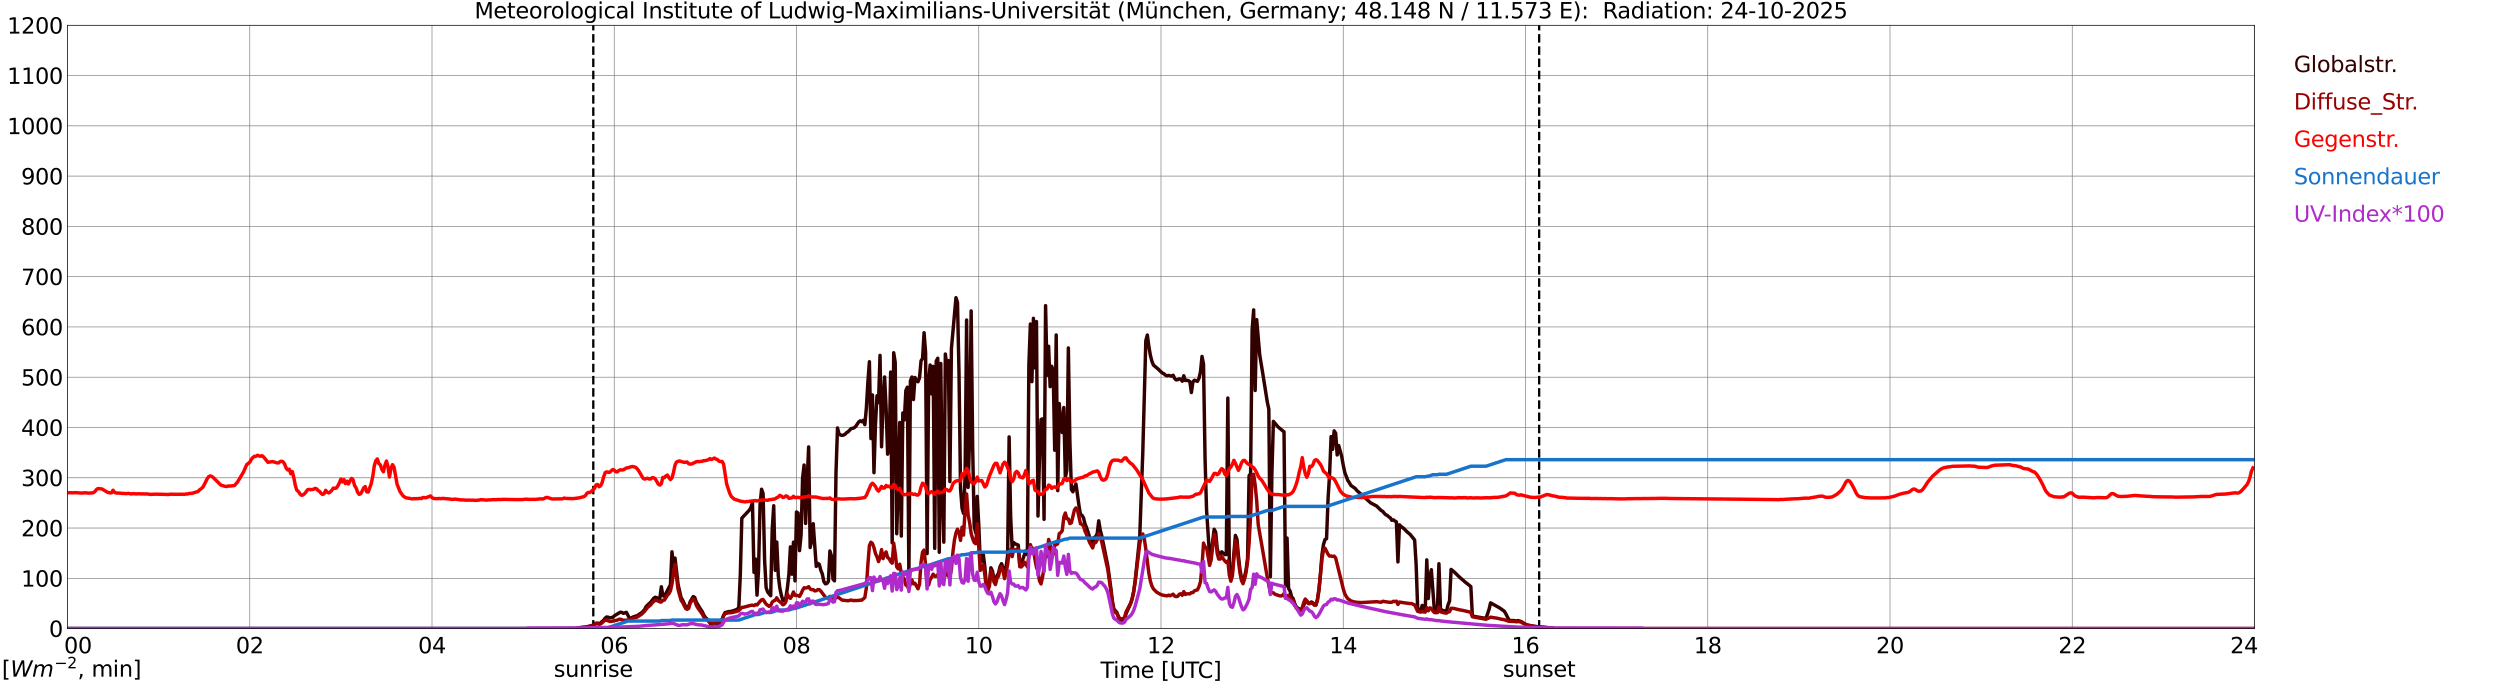 <?xml version="1.0" encoding="utf-8" standalone="no"?>
<!DOCTYPE svg PUBLIC "-//W3C//DTD SVG 1.1//EN"
  "http://www.w3.org/Graphics/SVG/1.1/DTD/svg11.dtd">
<svg xmlns:xlink="http://www.w3.org/1999/xlink" width="1085.4pt" height="296.64pt" viewBox="0 0 1085.4 296.64" xmlns="http://www.w3.org/2000/svg" version="1.1">
 <defs>
  <style type="text/css">*{stroke-linejoin: round; stroke-linecap: butt}</style>
 </defs>
 <g id="figure_1">
  <g id="patch_1">
   <path d="M 0 296.64 
L 1085.4 296.64 
L 1085.4 0 
L 0 0 
z
" style="fill: #ffffff"/>
  </g>
  <g id="axes_1">
   <g id="patch_2">
    <path d="M 29.306 272.909 
L 978.814 272.909 
L 978.814 10.976 
L 29.306 10.976 
z
" style="fill: #ffffff"/>
   </g>
   <g id="patch_3">
    <path d="M 978.814 272.909 
L 978.814 272.909 
L 978.814 10.976 
L 978.814 10.976 
z
" clip-path="url(#p5095d6631f)" style="fill: #d3d3d3; opacity: 0.25; stroke: #d3d3d3; stroke-linejoin: miter"/>
   </g>
   <g id="matplotlib.axis_1">
    <g id="xtick_1">
     <g id="line2d_1">
      <path d="M 29.306 272.909 
L 29.306 10.976 
" clip-path="url(#p5095d6631f)" style="fill: none; stroke: #808080; stroke-width: 0.3; stroke-linecap: square"/>
     </g>
     <g id="line2d_2"/>
     <g id="text_1">
      <!--    00 -->
      <g transform="translate(18.733 283.627) scale(0.095 -0.095)">
       <defs>
        <path id="DejaVuSans-20" transform="scale(0.016)"/>
        <path id="DejaVuSans-30" d="M 2034 4250 
Q 1547 4250 1301 3770 
Q 1056 3291 1056 2328 
Q 1056 1369 1301 889 
Q 1547 409 2034 409 
Q 2525 409 2770 889 
Q 3016 1369 3016 2328 
Q 3016 3291 2770 3770 
Q 2525 4250 2034 4250 
z
M 2034 4750 
Q 2819 4750 3233 4129 
Q 3647 3509 3647 2328 
Q 3647 1150 3233 529 
Q 2819 -91 2034 -91 
Q 1250 -91 836 529 
Q 422 1150 422 2328 
Q 422 3509 836 4129 
Q 1250 4750 2034 4750 
z
" transform="scale(0.016)"/>
       </defs>
       <use xlink:href="#DejaVuSans-20"/>
       <use xlink:href="#DejaVuSans-20" transform="translate(31.787 0)"/>
       <use xlink:href="#DejaVuSans-20" transform="translate(63.574 0)"/>
       <use xlink:href="#DejaVuSans-30" transform="translate(95.361 0)"/>
       <use xlink:href="#DejaVuSans-30" transform="translate(158.984 0)"/>
      </g>
     </g>
    </g>
    <g id="xtick_2">
     <g id="line2d_3">
      <path d="M 108.431 272.909 
L 108.431 10.976 
" clip-path="url(#p5095d6631f)" style="fill: none; stroke: #808080; stroke-width: 0.3; stroke-linecap: square"/>
     </g>
     <g id="line2d_4"/>
     <g id="text_2">
      <!-- 02 -->
      <g transform="translate(102.387 283.627) scale(0.095 -0.095)">
       <defs>
        <path id="DejaVuSans-32" d="M 1228 531 
L 3431 531 
L 3431 0 
L 469 0 
L 469 531 
Q 828 903 1448 1529 
Q 2069 2156 2228 2338 
Q 2531 2678 2651 2914 
Q 2772 3150 2772 3378 
Q 2772 3750 2511 3984 
Q 2250 4219 1831 4219 
Q 1534 4219 1204 4116 
Q 875 4013 500 3803 
L 500 4441 
Q 881 4594 1212 4672 
Q 1544 4750 1819 4750 
Q 2544 4750 2975 4387 
Q 3406 4025 3406 3419 
Q 3406 3131 3298 2873 
Q 3191 2616 2906 2266 
Q 2828 2175 2409 1742 
Q 1991 1309 1228 531 
z
" transform="scale(0.016)"/>
       </defs>
       <use xlink:href="#DejaVuSans-30"/>
       <use xlink:href="#DejaVuSans-32" transform="translate(63.623 0)"/>
      </g>
     </g>
    </g>
    <g id="xtick_3">
     <g id="line2d_5">
      <path d="M 187.557 272.909 
L 187.557 10.976 
" clip-path="url(#p5095d6631f)" style="fill: none; stroke: #808080; stroke-width: 0.3; stroke-linecap: square"/>
     </g>
     <g id="line2d_6"/>
     <g id="text_3">
      <!-- 04 -->
      <g transform="translate(181.513 283.627) scale(0.095 -0.095)">
       <defs>
        <path id="DejaVuSans-34" d="M 2419 4116 
L 825 1625 
L 2419 1625 
L 2419 4116 
z
M 2253 4666 
L 3047 4666 
L 3047 1625 
L 3713 1625 
L 3713 1100 
L 3047 1100 
L 3047 0 
L 2419 0 
L 2419 1100 
L 313 1100 
L 313 1709 
L 2253 4666 
z
" transform="scale(0.016)"/>
       </defs>
       <use xlink:href="#DejaVuSans-30"/>
       <use xlink:href="#DejaVuSans-34" transform="translate(63.623 0)"/>
      </g>
     </g>
    </g>
    <g id="xtick_4">
     <g id="line2d_7">
      <path d="M 266.683 272.909 
L 266.683 10.976 
" clip-path="url(#p5095d6631f)" style="fill: none; stroke: #808080; stroke-width: 0.3; stroke-linecap: square"/>
     </g>
     <g id="line2d_8"/>
     <g id="text_4">
      <!-- 06 -->
      <g transform="translate(260.638 283.627) scale(0.095 -0.095)">
       <defs>
        <path id="DejaVuSans-36" d="M 2113 2584 
Q 1688 2584 1439 2293 
Q 1191 2003 1191 1497 
Q 1191 994 1439 701 
Q 1688 409 2113 409 
Q 2538 409 2786 701 
Q 3034 994 3034 1497 
Q 3034 2003 2786 2293 
Q 2538 2584 2113 2584 
z
M 3366 4563 
L 3366 3988 
Q 3128 4100 2886 4159 
Q 2644 4219 2406 4219 
Q 1781 4219 1451 3797 
Q 1122 3375 1075 2522 
Q 1259 2794 1537 2939 
Q 1816 3084 2150 3084 
Q 2853 3084 3261 2657 
Q 3669 2231 3669 1497 
Q 3669 778 3244 343 
Q 2819 -91 2113 -91 
Q 1303 -91 875 529 
Q 447 1150 447 2328 
Q 447 3434 972 4092 
Q 1497 4750 2381 4750 
Q 2619 4750 2861 4703 
Q 3103 4656 3366 4563 
z
" transform="scale(0.016)"/>
       </defs>
       <use xlink:href="#DejaVuSans-30"/>
       <use xlink:href="#DejaVuSans-36" transform="translate(63.623 0)"/>
      </g>
     </g>
    </g>
    <g id="xtick_5">
     <g id="line2d_9">
      <path d="M 345.808 272.909 
L 345.808 10.976 
" clip-path="url(#p5095d6631f)" style="fill: none; stroke: #808080; stroke-width: 0.3; stroke-linecap: square"/>
     </g>
     <g id="line2d_10"/>
     <g id="text_5">
      <!-- 08 -->
      <g transform="translate(339.764 283.627) scale(0.095 -0.095)">
       <defs>
        <path id="DejaVuSans-38" d="M 2034 2216 
Q 1584 2216 1326 1975 
Q 1069 1734 1069 1313 
Q 1069 891 1326 650 
Q 1584 409 2034 409 
Q 2484 409 2743 651 
Q 3003 894 3003 1313 
Q 3003 1734 2745 1975 
Q 2488 2216 2034 2216 
z
M 1403 2484 
Q 997 2584 770 2862 
Q 544 3141 544 3541 
Q 544 4100 942 4425 
Q 1341 4750 2034 4750 
Q 2731 4750 3128 4425 
Q 3525 4100 3525 3541 
Q 3525 3141 3298 2862 
Q 3072 2584 2669 2484 
Q 3125 2378 3379 2068 
Q 3634 1759 3634 1313 
Q 3634 634 3220 271 
Q 2806 -91 2034 -91 
Q 1263 -91 848 271 
Q 434 634 434 1313 
Q 434 1759 690 2068 
Q 947 2378 1403 2484 
z
M 1172 3481 
Q 1172 3119 1398 2916 
Q 1625 2713 2034 2713 
Q 2441 2713 2670 2916 
Q 2900 3119 2900 3481 
Q 2900 3844 2670 4047 
Q 2441 4250 2034 4250 
Q 1625 4250 1398 4047 
Q 1172 3844 1172 3481 
z
" transform="scale(0.016)"/>
       </defs>
       <use xlink:href="#DejaVuSans-30"/>
       <use xlink:href="#DejaVuSans-38" transform="translate(63.623 0)"/>
      </g>
     </g>
    </g>
    <g id="xtick_6">
     <g id="line2d_11">
      <path d="M 424.934 272.909 
L 424.934 10.976 
" clip-path="url(#p5095d6631f)" style="fill: none; stroke: #808080; stroke-width: 0.3; stroke-linecap: square"/>
     </g>
     <g id="line2d_12"/>
     <g id="text_6">
      <!-- 10 -->
      <g transform="translate(418.89 283.627) scale(0.095 -0.095)">
       <defs>
        <path id="DejaVuSans-31" d="M 794 531 
L 1825 531 
L 1825 4091 
L 703 3866 
L 703 4441 
L 1819 4666 
L 2450 4666 
L 2450 531 
L 3481 531 
L 3481 0 
L 794 0 
L 794 531 
z
" transform="scale(0.016)"/>
       </defs>
       <use xlink:href="#DejaVuSans-31"/>
       <use xlink:href="#DejaVuSans-30" transform="translate(63.623 0)"/>
      </g>
     </g>
    </g>
    <g id="xtick_7">
     <g id="line2d_13">
      <path d="M 504.06 272.909 
L 504.06 10.976 
" clip-path="url(#p5095d6631f)" style="fill: none; stroke: #808080; stroke-width: 0.3; stroke-linecap: square"/>
     </g>
     <g id="line2d_14"/>
     <g id="text_7">
      <!-- 12 -->
      <g transform="translate(498.015 283.627) scale(0.095 -0.095)">
       <use xlink:href="#DejaVuSans-31"/>
       <use xlink:href="#DejaVuSans-32" transform="translate(63.623 0)"/>
      </g>
     </g>
    </g>
    <g id="xtick_8">
     <g id="line2d_15">
      <path d="M 583.185 272.909 
L 583.185 10.976 
" clip-path="url(#p5095d6631f)" style="fill: none; stroke: #808080; stroke-width: 0.3; stroke-linecap: square"/>
     </g>
     <g id="line2d_16"/>
     <g id="text_8">
      <!-- 14 -->
      <g transform="translate(577.141 283.627) scale(0.095 -0.095)">
       <use xlink:href="#DejaVuSans-31"/>
       <use xlink:href="#DejaVuSans-34" transform="translate(63.623 0)"/>
      </g>
     </g>
    </g>
    <g id="xtick_9">
     <g id="line2d_17">
      <path d="M 662.311 272.909 
L 662.311 10.976 
" clip-path="url(#p5095d6631f)" style="fill: none; stroke: #808080; stroke-width: 0.3; stroke-linecap: square"/>
     </g>
     <g id="line2d_18"/>
     <g id="text_9">
      <!-- 16 -->
      <g transform="translate(656.267 283.627) scale(0.095 -0.095)">
       <use xlink:href="#DejaVuSans-31"/>
       <use xlink:href="#DejaVuSans-36" transform="translate(63.623 0)"/>
      </g>
     </g>
    </g>
    <g id="xtick_10">
     <g id="line2d_19">
      <path d="M 741.437 272.909 
L 741.437 10.976 
" clip-path="url(#p5095d6631f)" style="fill: none; stroke: #808080; stroke-width: 0.3; stroke-linecap: square"/>
     </g>
     <g id="line2d_20"/>
     <g id="text_10">
      <!-- 18 -->
      <g transform="translate(735.392 283.627) scale(0.095 -0.095)">
       <use xlink:href="#DejaVuSans-31"/>
       <use xlink:href="#DejaVuSans-38" transform="translate(63.623 0)"/>
      </g>
     </g>
    </g>
    <g id="xtick_11">
     <g id="line2d_21">
      <path d="M 820.562 272.909 
L 820.562 10.976 
" clip-path="url(#p5095d6631f)" style="fill: none; stroke: #808080; stroke-width: 0.3; stroke-linecap: square"/>
     </g>
     <g id="line2d_22"/>
     <g id="text_11">
      <!-- 20 -->
      <g transform="translate(814.518 283.627) scale(0.095 -0.095)">
       <use xlink:href="#DejaVuSans-32"/>
       <use xlink:href="#DejaVuSans-30" transform="translate(63.623 0)"/>
      </g>
     </g>
    </g>
    <g id="xtick_12">
     <g id="line2d_23">
      <path d="M 899.688 272.909 
L 899.688 10.976 
" clip-path="url(#p5095d6631f)" style="fill: none; stroke: #808080; stroke-width: 0.3; stroke-linecap: square"/>
     </g>
     <g id="line2d_24"/>
     <g id="text_12">
      <!-- 22 -->
      <g transform="translate(893.644 283.627) scale(0.095 -0.095)">
       <use xlink:href="#DejaVuSans-32"/>
       <use xlink:href="#DejaVuSans-32" transform="translate(63.623 0)"/>
      </g>
     </g>
    </g>
    <g id="xtick_13">
     <g id="line2d_25">
      <path d="M 978.814 272.909 
L 978.814 10.976 
" clip-path="url(#p5095d6631f)" style="fill: none; stroke: #808080; stroke-width: 0.3; stroke-linecap: square"/>
     </g>
     <g id="line2d_26"/>
     <g id="text_13">
      <!-- 24    -->
      <g transform="translate(968.241 283.627) scale(0.095 -0.095)">
       <use xlink:href="#DejaVuSans-32"/>
       <use xlink:href="#DejaVuSans-34" transform="translate(63.623 0)"/>
       <use xlink:href="#DejaVuSans-20" transform="translate(127.246 0)"/>
       <use xlink:href="#DejaVuSans-20" transform="translate(159.033 0)"/>
       <use xlink:href="#DejaVuSans-20" transform="translate(190.82 0)"/>
      </g>
     </g>
    </g>
    <g id="text_14">
     <!-- Time [UTC] -->
     <g transform="translate(477.806 294.322) scale(0.095 -0.095)">
      <defs>
       <path id="DejaVuSans-54" d="M -19 4666 
L 3928 4666 
L 3928 4134 
L 2272 4134 
L 2272 0 
L 1638 0 
L 1638 4134 
L -19 4134 
L -19 4666 
z
" transform="scale(0.016)"/>
       <path id="DejaVuSans-69" d="M 603 3500 
L 1178 3500 
L 1178 0 
L 603 0 
L 603 3500 
z
M 603 4863 
L 1178 4863 
L 1178 4134 
L 603 4134 
L 603 4863 
z
" transform="scale(0.016)"/>
       <path id="DejaVuSans-6d" d="M 3328 2828 
Q 3544 3216 3844 3400 
Q 4144 3584 4550 3584 
Q 5097 3584 5394 3201 
Q 5691 2819 5691 2113 
L 5691 0 
L 5113 0 
L 5113 2094 
Q 5113 2597 4934 2840 
Q 4756 3084 4391 3084 
Q 3944 3084 3684 2787 
Q 3425 2491 3425 1978 
L 3425 0 
L 2847 0 
L 2847 2094 
Q 2847 2600 2669 2842 
Q 2491 3084 2119 3084 
Q 1678 3084 1418 2786 
Q 1159 2488 1159 1978 
L 1159 0 
L 581 0 
L 581 3500 
L 1159 3500 
L 1159 2956 
Q 1356 3278 1631 3431 
Q 1906 3584 2284 3584 
Q 2666 3584 2933 3390 
Q 3200 3197 3328 2828 
z
" transform="scale(0.016)"/>
       <path id="DejaVuSans-65" d="M 3597 1894 
L 3597 1613 
L 953 1613 
Q 991 1019 1311 708 
Q 1631 397 2203 397 
Q 2534 397 2845 478 
Q 3156 559 3463 722 
L 3463 178 
Q 3153 47 2828 -22 
Q 2503 -91 2169 -91 
Q 1331 -91 842 396 
Q 353 884 353 1716 
Q 353 2575 817 3079 
Q 1281 3584 2069 3584 
Q 2775 3584 3186 3129 
Q 3597 2675 3597 1894 
z
M 3022 2063 
Q 3016 2534 2758 2815 
Q 2500 3097 2075 3097 
Q 1594 3097 1305 2825 
Q 1016 2553 972 2059 
L 3022 2063 
z
" transform="scale(0.016)"/>
       <path id="DejaVuSans-5b" d="M 550 4863 
L 1875 4863 
L 1875 4416 
L 1125 4416 
L 1125 -397 
L 1875 -397 
L 1875 -844 
L 550 -844 
L 550 4863 
z
" transform="scale(0.016)"/>
       <path id="DejaVuSans-55" d="M 556 4666 
L 1191 4666 
L 1191 1831 
Q 1191 1081 1462 751 
Q 1734 422 2344 422 
Q 2950 422 3222 751 
Q 3494 1081 3494 1831 
L 3494 4666 
L 4128 4666 
L 4128 1753 
Q 4128 841 3676 375 
Q 3225 -91 2344 -91 
Q 1459 -91 1007 375 
Q 556 841 556 1753 
L 556 4666 
z
" transform="scale(0.016)"/>
       <path id="DejaVuSans-43" d="M 4122 4306 
L 4122 3641 
Q 3803 3938 3442 4084 
Q 3081 4231 2675 4231 
Q 1875 4231 1450 3742 
Q 1025 3253 1025 2328 
Q 1025 1406 1450 917 
Q 1875 428 2675 428 
Q 3081 428 3442 575 
Q 3803 722 4122 1019 
L 4122 359 
Q 3791 134 3420 21 
Q 3050 -91 2638 -91 
Q 1578 -91 968 557 
Q 359 1206 359 2328 
Q 359 3453 968 4101 
Q 1578 4750 2638 4750 
Q 3056 4750 3426 4639 
Q 3797 4528 4122 4306 
z
" transform="scale(0.016)"/>
       <path id="DejaVuSans-5d" d="M 1947 4863 
L 1947 -844 
L 622 -844 
L 622 -397 
L 1369 -397 
L 1369 4416 
L 622 4416 
L 622 4863 
L 1947 4863 
z
" transform="scale(0.016)"/>
      </defs>
      <use xlink:href="#DejaVuSans-54"/>
      <use xlink:href="#DejaVuSans-69" transform="translate(57.959 0)"/>
      <use xlink:href="#DejaVuSans-6d" transform="translate(85.742 0)"/>
      <use xlink:href="#DejaVuSans-65" transform="translate(183.154 0)"/>
      <use xlink:href="#DejaVuSans-20" transform="translate(244.678 0)"/>
      <use xlink:href="#DejaVuSans-5b" transform="translate(276.465 0)"/>
      <use xlink:href="#DejaVuSans-55" transform="translate(315.479 0)"/>
      <use xlink:href="#DejaVuSans-54" transform="translate(388.672 0)"/>
      <use xlink:href="#DejaVuSans-43" transform="translate(443.881 0)"/>
      <use xlink:href="#DejaVuSans-5d" transform="translate(513.705 0)"/>
     </g>
    </g>
   </g>
   <g id="matplotlib.axis_2">
    <g id="ytick_1">
     <g id="line2d_27">
      <path d="M 29.306 272.909 
L 978.814 272.909 
" clip-path="url(#p5095d6631f)" style="fill: none; stroke: #808080; stroke-width: 0.3; stroke-linecap: square"/>
     </g>
     <g id="line2d_28"/>
     <g id="text_15">
      <!-- 0 -->
      <g transform="translate(21.261 276.518) scale(0.095 -0.095)">
       <use xlink:href="#DejaVuSans-30"/>
      </g>
     </g>
    </g>
    <g id="ytick_2">
     <g id="line2d_29">
      <path d="M 29.306 251.081 
L 978.814 251.081 
" clip-path="url(#p5095d6631f)" style="fill: none; stroke: #808080; stroke-width: 0.3; stroke-linecap: square"/>
     </g>
     <g id="line2d_30"/>
     <g id="text_16">
      <!-- 100 -->
      <g transform="translate(9.173 254.69) scale(0.095 -0.095)">
       <use xlink:href="#DejaVuSans-31"/>
       <use xlink:href="#DejaVuSans-30" transform="translate(63.623 0)"/>
       <use xlink:href="#DejaVuSans-30" transform="translate(127.246 0)"/>
      </g>
     </g>
    </g>
    <g id="ytick_3">
     <g id="line2d_31">
      <path d="M 29.306 229.253 
L 978.814 229.253 
" clip-path="url(#p5095d6631f)" style="fill: none; stroke: #808080; stroke-width: 0.3; stroke-linecap: square"/>
     </g>
     <g id="line2d_32"/>
     <g id="text_17">
      <!-- 200 -->
      <g transform="translate(9.173 232.863) scale(0.095 -0.095)">
       <use xlink:href="#DejaVuSans-32"/>
       <use xlink:href="#DejaVuSans-30" transform="translate(63.623 0)"/>
       <use xlink:href="#DejaVuSans-30" transform="translate(127.246 0)"/>
      </g>
     </g>
    </g>
    <g id="ytick_4">
     <g id="line2d_33">
      <path d="M 29.306 207.426 
L 978.814 207.426 
" clip-path="url(#p5095d6631f)" style="fill: none; stroke: #808080; stroke-width: 0.3; stroke-linecap: square"/>
     </g>
     <g id="line2d_34"/>
     <g id="text_18">
      <!-- 300 -->
      <g transform="translate(9.173 211.035) scale(0.095 -0.095)">
       <defs>
        <path id="DejaVuSans-33" d="M 2597 2516 
Q 3050 2419 3304 2112 
Q 3559 1806 3559 1356 
Q 3559 666 3084 287 
Q 2609 -91 1734 -91 
Q 1441 -91 1130 -33 
Q 819 25 488 141 
L 488 750 
Q 750 597 1062 519 
Q 1375 441 1716 441 
Q 2309 441 2620 675 
Q 2931 909 2931 1356 
Q 2931 1769 2642 2001 
Q 2353 2234 1838 2234 
L 1294 2234 
L 1294 2753 
L 1863 2753 
Q 2328 2753 2575 2939 
Q 2822 3125 2822 3475 
Q 2822 3834 2567 4026 
Q 2313 4219 1838 4219 
Q 1578 4219 1281 4162 
Q 984 4106 628 3988 
L 628 4550 
Q 988 4650 1302 4700 
Q 1616 4750 1894 4750 
Q 2613 4750 3031 4423 
Q 3450 4097 3450 3541 
Q 3450 3153 3228 2886 
Q 3006 2619 2597 2516 
z
" transform="scale(0.016)"/>
       </defs>
       <use xlink:href="#DejaVuSans-33"/>
       <use xlink:href="#DejaVuSans-30" transform="translate(63.623 0)"/>
       <use xlink:href="#DejaVuSans-30" transform="translate(127.246 0)"/>
      </g>
     </g>
    </g>
    <g id="ytick_5">
     <g id="line2d_35">
      <path d="M 29.306 185.598 
L 978.814 185.598 
" clip-path="url(#p5095d6631f)" style="fill: none; stroke: #808080; stroke-width: 0.3; stroke-linecap: square"/>
     </g>
     <g id="line2d_36"/>
     <g id="text_19">
      <!-- 400 -->
      <g transform="translate(9.173 189.207) scale(0.095 -0.095)">
       <use xlink:href="#DejaVuSans-34"/>
       <use xlink:href="#DejaVuSans-30" transform="translate(63.623 0)"/>
       <use xlink:href="#DejaVuSans-30" transform="translate(127.246 0)"/>
      </g>
     </g>
    </g>
    <g id="ytick_6">
     <g id="line2d_37">
      <path d="M 29.306 163.77 
L 978.814 163.77 
" clip-path="url(#p5095d6631f)" style="fill: none; stroke: #808080; stroke-width: 0.3; stroke-linecap: square"/>
     </g>
     <g id="line2d_38"/>
     <g id="text_20">
      <!-- 500 -->
      <g transform="translate(9.173 167.379) scale(0.095 -0.095)">
       <defs>
        <path id="DejaVuSans-35" d="M 691 4666 
L 3169 4666 
L 3169 4134 
L 1269 4134 
L 1269 2991 
Q 1406 3038 1543 3061 
Q 1681 3084 1819 3084 
Q 2600 3084 3056 2656 
Q 3513 2228 3513 1497 
Q 3513 744 3044 326 
Q 2575 -91 1722 -91 
Q 1428 -91 1123 -41 
Q 819 9 494 109 
L 494 744 
Q 775 591 1075 516 
Q 1375 441 1709 441 
Q 2250 441 2565 725 
Q 2881 1009 2881 1497 
Q 2881 1984 2565 2268 
Q 2250 2553 1709 2553 
Q 1456 2553 1204 2497 
Q 953 2441 691 2322 
L 691 4666 
z
" transform="scale(0.016)"/>
       </defs>
       <use xlink:href="#DejaVuSans-35"/>
       <use xlink:href="#DejaVuSans-30" transform="translate(63.623 0)"/>
       <use xlink:href="#DejaVuSans-30" transform="translate(127.246 0)"/>
      </g>
     </g>
    </g>
    <g id="ytick_7">
     <g id="line2d_39">
      <path d="M 29.306 141.942 
L 978.814 141.942 
" clip-path="url(#p5095d6631f)" style="fill: none; stroke: #808080; stroke-width: 0.3; stroke-linecap: square"/>
     </g>
     <g id="line2d_40"/>
     <g id="text_21">
      <!-- 600 -->
      <g transform="translate(9.173 145.551) scale(0.095 -0.095)">
       <use xlink:href="#DejaVuSans-36"/>
       <use xlink:href="#DejaVuSans-30" transform="translate(63.623 0)"/>
       <use xlink:href="#DejaVuSans-30" transform="translate(127.246 0)"/>
      </g>
     </g>
    </g>
    <g id="ytick_8">
     <g id="line2d_41">
      <path d="M 29.306 120.114 
L 978.814 120.114 
" clip-path="url(#p5095d6631f)" style="fill: none; stroke: #808080; stroke-width: 0.3; stroke-linecap: square"/>
     </g>
     <g id="line2d_42"/>
     <g id="text_22">
      <!-- 700 -->
      <g transform="translate(9.173 123.724) scale(0.095 -0.095)">
       <defs>
        <path id="DejaVuSans-37" d="M 525 4666 
L 3525 4666 
L 3525 4397 
L 1831 0 
L 1172 0 
L 2766 4134 
L 525 4134 
L 525 4666 
z
" transform="scale(0.016)"/>
       </defs>
       <use xlink:href="#DejaVuSans-37"/>
       <use xlink:href="#DejaVuSans-30" transform="translate(63.623 0)"/>
       <use xlink:href="#DejaVuSans-30" transform="translate(127.246 0)"/>
      </g>
     </g>
    </g>
    <g id="ytick_9">
     <g id="line2d_43">
      <path d="M 29.306 98.287 
L 978.814 98.287 
" clip-path="url(#p5095d6631f)" style="fill: none; stroke: #808080; stroke-width: 0.3; stroke-linecap: square"/>
     </g>
     <g id="line2d_44"/>
     <g id="text_23">
      <!-- 800 -->
      <g transform="translate(9.173 101.896) scale(0.095 -0.095)">
       <use xlink:href="#DejaVuSans-38"/>
       <use xlink:href="#DejaVuSans-30" transform="translate(63.623 0)"/>
       <use xlink:href="#DejaVuSans-30" transform="translate(127.246 0)"/>
      </g>
     </g>
    </g>
    <g id="ytick_10">
     <g id="line2d_45">
      <path d="M 29.306 76.459 
L 978.814 76.459 
" clip-path="url(#p5095d6631f)" style="fill: none; stroke: #808080; stroke-width: 0.3; stroke-linecap: square"/>
     </g>
     <g id="line2d_46"/>
     <g id="text_24">
      <!-- 900 -->
      <g transform="translate(9.173 80.068) scale(0.095 -0.095)">
       <defs>
        <path id="DejaVuSans-39" d="M 703 97 
L 703 672 
Q 941 559 1184 500 
Q 1428 441 1663 441 
Q 2288 441 2617 861 
Q 2947 1281 2994 2138 
Q 2813 1869 2534 1725 
Q 2256 1581 1919 1581 
Q 1219 1581 811 2004 
Q 403 2428 403 3163 
Q 403 3881 828 4315 
Q 1253 4750 1959 4750 
Q 2769 4750 3195 4129 
Q 3622 3509 3622 2328 
Q 3622 1225 3098 567 
Q 2575 -91 1691 -91 
Q 1453 -91 1209 -44 
Q 966 3 703 97 
z
M 1959 2075 
Q 2384 2075 2632 2365 
Q 2881 2656 2881 3163 
Q 2881 3666 2632 3958 
Q 2384 4250 1959 4250 
Q 1534 4250 1286 3958 
Q 1038 3666 1038 3163 
Q 1038 2656 1286 2365 
Q 1534 2075 1959 2075 
z
" transform="scale(0.016)"/>
       </defs>
       <use xlink:href="#DejaVuSans-39"/>
       <use xlink:href="#DejaVuSans-30" transform="translate(63.623 0)"/>
       <use xlink:href="#DejaVuSans-30" transform="translate(127.246 0)"/>
      </g>
     </g>
    </g>
    <g id="ytick_11">
     <g id="line2d_47">
      <path d="M 29.306 54.631 
L 978.814 54.631 
" clip-path="url(#p5095d6631f)" style="fill: none; stroke: #808080; stroke-width: 0.3; stroke-linecap: square"/>
     </g>
     <g id="line2d_48"/>
     <g id="text_25">
      <!-- 1000 -->
      <g transform="translate(3.128 58.24) scale(0.095 -0.095)">
       <use xlink:href="#DejaVuSans-31"/>
       <use xlink:href="#DejaVuSans-30" transform="translate(63.623 0)"/>
       <use xlink:href="#DejaVuSans-30" transform="translate(127.246 0)"/>
       <use xlink:href="#DejaVuSans-30" transform="translate(190.869 0)"/>
      </g>
     </g>
    </g>
    <g id="ytick_12">
     <g id="line2d_49">
      <path d="M 29.306 32.803 
L 978.814 32.803 
" clip-path="url(#p5095d6631f)" style="fill: none; stroke: #808080; stroke-width: 0.3; stroke-linecap: square"/>
     </g>
     <g id="line2d_50"/>
     <g id="text_26">
      <!-- 1100 -->
      <g transform="translate(3.128 36.413) scale(0.095 -0.095)">
       <use xlink:href="#DejaVuSans-31"/>
       <use xlink:href="#DejaVuSans-31" transform="translate(63.623 0)"/>
       <use xlink:href="#DejaVuSans-30" transform="translate(127.246 0)"/>
       <use xlink:href="#DejaVuSans-30" transform="translate(190.869 0)"/>
      </g>
     </g>
    </g>
    <g id="ytick_13">
     <g id="line2d_51">
      <path d="M 29.306 10.976 
L 978.814 10.976 
" clip-path="url(#p5095d6631f)" style="fill: none; stroke: #808080; stroke-width: 0.3; stroke-linecap: square"/>
     </g>
     <g id="line2d_52"/>
     <g id="text_27">
      <!-- 1200 -->
      <g transform="translate(3.128 14.585) scale(0.095 -0.095)">
       <use xlink:href="#DejaVuSans-31"/>
       <use xlink:href="#DejaVuSans-32" transform="translate(63.623 0)"/>
       <use xlink:href="#DejaVuSans-30" transform="translate(127.246 0)"/>
       <use xlink:href="#DejaVuSans-30" transform="translate(190.869 0)"/>
      </g>
     </g>
    </g>
   </g>
   <g id="line2d_53">
    <path d="M 257.583 272.909 
L 257.583 10.976 
" clip-path="url(#p5095d6631f)" style="fill: none; stroke-dasharray: 3.7,1.6; stroke-dashoffset: 0; stroke: #000000"/>
   </g>
   <g id="line2d_54">
    <path d="M 668.246 272.909 
L 668.246 10.976 
" clip-path="url(#p5095d6631f)" style="fill: none; stroke-dasharray: 3.7,1.6; stroke-dashoffset: 0; stroke: #000000"/>
   </g>
   <g id="line2d_55">
    <path d="M 29.306 272.909 
L 250.198 272.909 
L 250.858 272.573 
L 252.836 272.42 
L 254.155 272.285 
L 256.792 271.695 
L 258.111 271.019 
L 258.77 270.58 
L 259.43 270.53 
L 260.089 270.75 
L 260.748 270.429 
L 262.067 269.264 
L 262.726 268.386 
L 263.386 267.862 
L 264.045 267.963 
L 264.705 268.233 
L 266.023 268.048 
L 266.683 267.391 
L 268.661 266.175 
L 269.32 265.786 
L 269.98 265.869 
L 270.639 266.293 
L 271.958 265.854 
L 273.277 268.419 
L 273.936 268.318 
L 275.255 267.709 
L 276.573 267.338 
L 278.552 266.005 
L 279.211 265.431 
L 279.87 264.603 
L 280.53 263.322 
L 281.849 262.056 
L 282.508 261.465 
L 283.827 259.725 
L 284.486 259.304 
L 286.464 259.963 
L 287.124 254.746 
L 287.783 258.561 
L 288.442 258.932 
L 291.08 253.868 
L 291.739 239.569 
L 292.399 245.984 
L 293.058 242.287 
L 294.377 253.665 
L 295.696 259.472 
L 296.355 260.519 
L 297.674 263.39 
L 298.333 263.575 
L 298.992 263.287 
L 299.652 261.229 
L 300.971 259.015 
L 301.63 259.404 
L 302.289 261.364 
L 303.608 263.591 
L 304.927 265.601 
L 305.586 267.085 
L 306.246 268.048 
L 307.564 269.416 
L 308.883 271.492 
L 310.202 272.066 
L 310.861 271.307 
L 312.18 270.479 
L 312.839 269.517 
L 313.499 268.892 
L 314.158 267.153 
L 314.818 265.922 
L 315.477 265.819 
L 316.136 265.566 
L 317.455 265.448 
L 319.433 264.806 
L 320.093 264.418 
L 320.752 263.896 
L 321.411 249.512 
L 322.071 224.966 
L 325.368 221.439 
L 326.027 220.324 
L 326.686 218.08 
L 327.346 248.484 
L 328.005 242.708 
L 328.665 258.391 
L 329.324 247.403 
L 329.983 219.125 
L 330.643 212.407 
L 331.302 214.282 
L 331.961 243.249 
L 332.621 255.134 
L 333.28 257.025 
L 334.599 258.629 
L 335.258 229.93 
L 335.918 219.564 
L 336.577 247.604 
L 337.236 235.332 
L 337.896 249.883 
L 338.555 255.202 
L 339.215 258.358 
L 339.874 260.62 
L 340.533 260.587 
L 341.193 259.574 
L 341.852 255.27 
L 342.512 249.344 
L 343.171 237.426 
L 343.83 249.293 
L 344.49 235.383 
L 345.149 252.196 
L 345.808 222.281 
L 346.468 222.705 
L 347.127 239.063 
L 347.787 232.294 
L 348.446 207.696 
L 349.105 201.907 
L 349.765 227.28 
L 350.424 209.065 
L 351.083 194.041 
L 351.743 237.712 
L 352.402 234.826 
L 353.062 227.38 
L 354.38 245.917 
L 355.04 244.583 
L 355.699 245.004 
L 356.359 247.554 
L 357.018 249.191 
L 357.677 252.467 
L 358.337 253.462 
L 358.996 253.327 
L 359.655 252.432 
L 360.315 239.215 
L 360.974 241.341 
L 361.634 251.454 
L 362.293 252.179 
L 362.952 205.182 
L 363.612 185.801 
L 364.271 188.4 
L 364.93 188.874 
L 365.59 189.042 
L 366.249 188.892 
L 366.909 188.503 
L 367.568 187.826 
L 368.227 187.455 
L 369.546 186.054 
L 370.206 185.954 
L 370.865 185.7 
L 371.524 185.126 
L 372.843 183.151 
L 373.502 182.695 
L 374.162 183.118 
L 374.821 182.476 
L 375.481 184.367 
L 376.14 177.159 
L 376.799 165.848 
L 377.459 157.051 
L 378.118 190.411 
L 378.777 171.469 
L 379.437 205.214 
L 380.096 184.181 
L 380.756 171.824 
L 381.415 174.76 
L 382.074 154.284 
L 382.734 193.973 
L 383.393 174.878 
L 384.053 163.67 
L 384.712 177.345 
L 385.371 197.18 
L 386.031 194.968 
L 386.69 161.526 
L 387.349 235.668 
L 388.009 153.153 
L 388.668 157.322 
L 389.328 231.735 
L 389.987 209.807 
L 390.646 183.422 
L 391.306 232.733 
L 391.965 179.285 
L 392.624 182.341 
L 393.284 169.578 
L 393.943 168.109 
L 394.603 249.935 
L 395.262 165.392 
L 395.921 163.687 
L 396.581 173.462 
L 397.24 163.905 
L 397.899 165.171 
L 398.559 165.745 
L 399.218 164.025 
L 399.878 156.648 
L 400.537 155.652 
L 401.196 144.459 
L 401.856 153.068 
L 402.515 240.346 
L 403.175 165.628 
L 403.834 158.47 
L 404.493 171.047 
L 405.153 159.079 
L 405.812 238.083 
L 406.471 156.783 
L 407.131 155.532 
L 407.79 239.772 
L 408.45 157.811 
L 409.109 214.332 
L 409.768 235.383 
L 410.428 153.71 
L 411.087 158.926 
L 411.746 156.562 
L 412.406 209.065 
L 413.065 151.363 
L 415.043 129.249 
L 415.703 131.308 
L 416.362 161.812 
L 417.022 212.053 
L 417.681 220.679 
L 418.34 222.923 
L 419 206.987 
L 419.659 138.939 
L 420.318 211.597 
L 420.978 188.992 
L 421.637 134.988 
L 422.297 194.445 
L 422.956 228.511 
L 423.615 231.314 
L 424.275 215.513 
L 424.934 227.752 
L 425.593 244.094 
L 426.253 243.502 
L 426.912 240.785 
L 427.572 246.203 
L 428.231 253.683 
L 428.89 255.185 
L 429.55 253.412 
L 430.209 246.508 
L 430.869 247.875 
L 431.528 251.352 
L 432.187 252.788 
L 432.847 249.95 
L 433.506 248.955 
L 434.165 246.069 
L 434.825 244.736 
L 435.484 246.355 
L 436.144 249.309 
L 436.803 246.22 
L 437.462 241.156 
L 438.122 189.684 
L 438.781 224.174 
L 439.44 238.203 
L 440.1 235.551 
L 440.759 236.125 
L 442.078 236.666 
L 442.737 244.548 
L 443.397 244.701 
L 445.375 239.095 
L 446.034 240.818 
L 446.694 158.453 
L 447.353 140.678 
L 448.012 165.695 
L 448.672 138.197 
L 449.331 159.719 
L 449.991 139.613 
L 450.65 224.039 
L 451.309 198.513 
L 451.969 182.121 
L 452.628 181.852 
L 453.287 225.473 
L 453.947 132.692 
L 454.606 162.927 
L 455.266 150.35 
L 455.925 167.874 
L 456.584 159.012 
L 457.244 160.681 
L 457.903 195.475 
L 458.563 145.437 
L 459.222 213.013 
L 459.881 175.216 
L 460.541 183.878 
L 461.2 187.794 
L 461.859 176.939 
L 462.519 207.428 
L 463.178 204.084 
L 463.838 151.06 
L 464.497 191.456 
L 465.156 212.559 
L 465.816 213.505 
L 466.475 211.579 
L 467.134 210.128 
L 468.453 219.581 
L 469.113 223.482 
L 469.772 223.718 
L 470.431 224.881 
L 471.091 227.566 
L 471.75 229.103 
L 473.069 233.189 
L 474.388 235.703 
L 475.047 233.322 
L 475.706 233.069 
L 476.366 231.584 
L 477.025 226.132 
L 477.685 230.148 
L 478.344 232.698 
L 480.981 245.764 
L 482.3 255.438 
L 482.96 260.958 
L 483.619 264.435 
L 484.938 265.954 
L 485.597 268.201 
L 486.256 269.416 
L 486.916 269.499 
L 487.575 269.72 
L 488.235 269.078 
L 488.894 266.411 
L 490.872 262.071 
L 491.532 259.928 
L 492.191 256.804 
L 492.85 252.079 
L 494.828 233.001 
L 496.147 196.623 
L 497.466 147.919 
L 498.125 145.454 
L 498.785 150.385 
L 499.444 154.251 
L 500.103 156.816 
L 500.763 158.488 
L 502.741 160.158 
L 504.06 161.426 
L 504.719 161.982 
L 505.379 162.318 
L 506.038 162.91 
L 506.697 163.146 
L 507.357 162.995 
L 508.675 163.299 
L 509.335 162.927 
L 509.994 164.294 
L 510.654 164.936 
L 511.313 164.835 
L 511.972 164.464 
L 512.632 164.65 
L 513.291 165.51 
L 513.95 163.146 
L 514.61 165.206 
L 515.269 165.121 
L 515.929 165.239 
L 516.588 165.713 
L 517.247 170.423 
L 517.907 165.831 
L 518.566 165.071 
L 519.885 165.56 
L 520.544 164.261 
L 521.204 161.441 
L 521.863 154.757 
L 522.522 158.082 
L 523.182 198.952 
L 523.841 221.404 
L 525.16 241.645 
L 525.819 240.564 
L 527.138 229.795 
L 527.797 230.993 
L 528.457 238.235 
L 529.116 240.414 
L 529.776 240.564 
L 530.435 239.569 
L 531.754 240.818 
L 532.413 240.75 
L 533.073 172.82 
L 533.732 246.44 
L 534.391 249.985 
L 535.051 248.128 
L 536.369 232.462 
L 537.029 234.099 
L 537.688 241.527 
L 538.348 247.351 
L 539.007 250.963 
L 539.666 252.602 
L 540.326 250.457 
L 540.985 247.469 
L 541.644 242.49 
L 542.304 206.515 
L 542.963 205.638 
L 543.623 143.243 
L 544.282 134.532 
L 544.941 169.528 
L 545.601 138.771 
L 546.919 154.116 
L 548.238 162.118 
L 550.216 174.592 
L 550.876 177.631 
L 551.535 250.374 
L 552.195 206.109 
L 552.854 182.948 
L 554.832 185.312 
L 556.81 186.966 
L 557.47 187.455 
L 558.129 254.458 
L 558.788 233.593 
L 559.448 255.488 
L 560.107 256.619 
L 560.766 259.151 
L 561.426 259.843 
L 562.085 261.988 
L 562.745 263.355 
L 563.404 263.946 
L 564.063 264.335 
L 564.723 264.588 
L 565.382 264.232 
L 566.042 262.781 
L 566.701 260.67 
L 567.36 260.976 
L 568.02 261.921 
L 568.679 261.818 
L 569.338 261.347 
L 569.998 261.718 
L 570.657 262.562 
L 571.317 262.645 
L 571.976 260.484 
L 572.635 255.977 
L 573.295 249.123 
L 573.954 240.75 
L 574.613 236.345 
L 575.273 234.234 
L 575.932 233.914 
L 576.592 216.493 
L 577.251 206.026 
L 577.91 189.549 
L 578.57 195.069 
L 579.229 187.067 
L 579.889 188.08 
L 580.548 197.518 
L 581.207 193.432 
L 582.526 198.227 
L 583.185 201.99 
L 583.845 205.096 
L 585.164 208.591 
L 585.823 209.554 
L 586.482 210.719 
L 587.801 211.664 
L 588.46 212.153 
L 589.12 212.998 
L 590.439 214.146 
L 594.395 217.691 
L 595.054 218.315 
L 597.692 219.717 
L 599.67 221.657 
L 600.329 222.013 
L 600.989 222.84 
L 601.648 223.482 
L 602.307 223.785 
L 602.967 224.41 
L 603.626 224.831 
L 604.286 225.894 
L 604.945 225.693 
L 605.604 226.215 
L 606.264 226.588 
L 606.923 243.959 
L 607.582 227.869 
L 608.242 228.546 
L 609.561 229.524 
L 610.879 230.893 
L 612.198 231.988 
L 614.176 234.437 
L 614.836 245.275 
L 615.495 264.217 
L 616.154 264.992 
L 616.814 264.959 
L 617.473 262.848 
L 618.133 264.671 
L 618.792 264.603 
L 619.451 243.081 
L 620.111 259.86 
L 620.77 250.627 
L 621.429 247.351 
L 622.748 265.044 
L 623.408 265.162 
L 624.067 264.739 
L 624.726 244.751 
L 625.386 264.282 
L 626.045 264.924 
L 627.364 265.297 
L 628.023 265.313 
L 628.683 262.645 
L 629.342 260.89 
L 630.001 247.215 
L 631.32 248.281 
L 633.958 250.863 
L 635.276 251.943 
L 635.936 252.568 
L 637.255 253.598 
L 638.573 254.678 
L 639.233 267.12 
L 639.892 267.559 
L 641.211 267.829 
L 645.167 268.486 
L 646.486 264.553 
L 647.145 261.735 
L 651.102 263.946 
L 653.08 265.348 
L 653.739 266.428 
L 655.058 269.061 
L 655.717 269.432 
L 657.036 269.399 
L 658.355 269.602 
L 659.014 269.432 
L 660.333 269.803 
L 661.652 270.63 
L 662.97 271.357 
L 664.949 271.763 
L 666.927 272.084 
L 668.905 272.285 
L 674.18 272.741 
L 674.839 272.909 
L 978.154 272.909 
L 978.154 272.909 
" clip-path="url(#p5095d6631f)" style="fill: none; stroke: #330000; stroke-width: 1.5; stroke-linecap: square"/>
   </g>
   <g id="line2d_56">
    <path d="M 29.306 272.909 
L 250.198 272.909 
L 250.858 272.586 
L 253.495 272.309 
L 254.814 272.171 
L 257.451 271.529 
L 258.77 270.84 
L 259.43 270.84 
L 260.089 271.023 
L 260.748 270.931 
L 262.726 269.231 
L 263.386 269.277 
L 264.705 269.783 
L 265.364 269.783 
L 266.683 269.506 
L 268.002 269.231 
L 268.661 268.91 
L 269.32 268.816 
L 270.639 269.322 
L 271.958 269.277 
L 273.277 269.002 
L 273.936 268.862 
L 275.255 268.266 
L 275.914 268.22 
L 276.573 267.943 
L 278.552 266.657 
L 279.87 265.369 
L 281.189 263.671 
L 282.508 262.613 
L 283.167 261.74 
L 283.827 261.098 
L 284.486 260.637 
L 285.145 260.729 
L 285.805 260.958 
L 286.464 261.327 
L 287.124 261.373 
L 287.783 260.591 
L 288.442 260.546 
L 289.761 258.433 
L 290.42 257.743 
L 291.08 256.501 
L 291.739 253.561 
L 292.399 248.597 
L 293.058 245.013 
L 294.377 255.859 
L 295.696 260.637 
L 296.355 261.556 
L 297.674 264.176 
L 298.333 264.544 
L 298.992 264.13 
L 299.652 261.831 
L 300.971 259.993 
L 301.63 260.775 
L 302.289 262.704 
L 302.949 263.9 
L 304.927 266.657 
L 305.586 267.943 
L 306.246 268.724 
L 306.905 269.093 
L 308.883 270.702 
L 309.543 270.562 
L 310.202 270.287 
L 312.18 270.287 
L 312.839 269.552 
L 313.499 269.047 
L 314.158 267.347 
L 314.818 266.291 
L 315.477 266.291 
L 316.136 266.059 
L 317.455 266.013 
L 319.433 265.555 
L 320.752 265.094 
L 322.071 263.717 
L 322.73 263.671 
L 326.027 262.798 
L 326.686 262.75 
L 327.346 262.936 
L 328.005 262.475 
L 328.665 262.658 
L 329.983 261.098 
L 330.643 260.408 
L 331.302 260.271 
L 332.621 262.292 
L 333.94 263.257 
L 334.599 262.89 
L 335.258 261.419 
L 335.918 260.866 
L 336.577 260.637 
L 337.236 259.535 
L 337.896 260.683 
L 339.215 261.785 
L 339.874 262.567 
L 340.533 262.292 
L 341.193 261.235 
L 341.852 257.835 
L 342.512 259.352 
L 343.171 259.764 
L 343.83 258.662 
L 344.49 257.007 
L 345.149 258.524 
L 345.808 258.478 
L 346.468 258.57 
L 347.127 258.937 
L 347.787 257.743 
L 348.446 256.272 
L 349.105 255.169 
L 349.765 255.307 
L 350.424 255.169 
L 351.083 254.709 
L 351.743 255.674 
L 352.402 256.042 
L 353.062 255.997 
L 353.721 256.547 
L 354.38 256.455 
L 355.04 255.997 
L 355.699 255.997 
L 356.359 256.638 
L 358.337 259.212 
L 358.996 259.535 
L 359.655 259.627 
L 360.315 258.937 
L 360.974 259.352 
L 361.634 259.993 
L 362.293 260.039 
L 362.952 259.489 
L 363.612 259.306 
L 364.271 259.535 
L 365.59 260.546 
L 368.227 260.821 
L 369.546 260.5 
L 370.206 260.729 
L 371.524 260.729 
L 372.843 260.683 
L 373.502 260.546 
L 374.162 260.546 
L 375.481 259.443 
L 376.14 255.215 
L 376.799 245.059 
L 377.459 236.834 
L 378.118 235.409 
L 378.777 235.961 
L 379.437 237.753 
L 380.096 240.327 
L 380.756 241.75 
L 381.415 243.819 
L 382.074 242.027 
L 382.734 238.626 
L 383.393 242.531 
L 384.053 240.51 
L 384.712 239.637 
L 385.371 242.073 
L 386.031 242.531 
L 386.69 243.819 
L 387.349 244.509 
L 388.009 235.823 
L 388.668 240.235 
L 389.328 246.161 
L 389.987 246.988 
L 390.646 244.967 
L 391.306 248.92 
L 391.965 250.575 
L 392.624 251.354 
L 393.284 254.019 
L 393.943 254.342 
L 394.603 255.997 
L 395.262 253.194 
L 395.921 251.769 
L 396.581 253.469 
L 397.24 253.24 
L 398.559 255.628 
L 399.218 253.652 
L 399.878 244.094 
L 400.537 239.728 
L 401.196 238.809 
L 401.856 245.288 
L 402.515 254.067 
L 403.175 253.973 
L 403.834 251.585 
L 404.493 250.62 
L 405.153 249.287 
L 405.812 250.16 
L 406.471 250.16 
L 407.131 249.516 
L 407.79 250.896 
L 408.45 250.62 
L 409.109 252.825 
L 409.768 251.769 
L 410.428 249.058 
L 411.087 248.139 
L 411.746 250.16 
L 412.406 250.481 
L 413.065 247.082 
L 413.725 239.683 
L 414.384 234.444 
L 415.043 231.366 
L 415.703 229.758 
L 416.362 231.181 
L 417.022 234.627 
L 417.681 228.884 
L 418.34 232.285 
L 419 221.668 
L 419.659 214.454 
L 420.318 223.46 
L 420.978 226.907 
L 421.637 231.595 
L 422.297 233.846 
L 422.956 235.546 
L 423.615 236.053 
L 424.275 227.413 
L 425.593 247.632 
L 426.253 246.667 
L 426.912 245.242 
L 427.572 249.47 
L 428.231 255.444 
L 428.89 256.455 
L 429.55 254.525 
L 430.209 247.632 
L 430.869 249.333 
L 431.528 252.642 
L 432.187 253.79 
L 432.847 251.079 
L 433.506 250.16 
L 434.165 247.174 
L 434.825 246.069 
L 435.484 248.139 
L 436.144 251.216 
L 436.803 248.643 
L 437.462 245.105 
L 438.122 239.683 
L 438.781 238.489 
L 439.44 241.658 
L 440.1 238.58 
L 440.759 239.085 
L 441.419 238.397 
L 442.078 238.211 
L 442.737 246.024 
L 443.397 246.161 
L 444.056 245.473 
L 444.716 244.048 
L 445.375 244.967 
L 446.034 246.115 
L 447.353 236.465 
L 448.012 238.397 
L 448.672 238.074 
L 449.331 242.9 
L 449.991 246.301 
L 450.65 248.001 
L 451.309 252.181 
L 451.969 253.515 
L 452.628 250.575 
L 453.287 246.392 
L 453.947 239.453 
L 454.606 241.612 
L 455.266 234.215 
L 455.925 236.328 
L 456.584 242.439 
L 457.244 240.647 
L 457.903 236.511 
L 458.563 236.511 
L 459.222 236.098 
L 459.881 231.641 
L 460.541 231.272 
L 461.2 230.353 
L 461.859 224.519 
L 462.519 222.727 
L 463.178 225.206 
L 463.838 225.3 
L 464.497 227.322 
L 465.156 226.953 
L 466.475 221.393 
L 467.134 220.52 
L 467.794 221.393 
L 469.113 227.413 
L 469.772 227.642 
L 470.431 228.47 
L 471.091 230.676 
L 471.75 232.1 
L 473.069 235.5 
L 474.388 237.891 
L 475.047 235.684 
L 475.706 235.546 
L 476.366 234.352 
L 477.025 231.687 
L 477.685 233.204 
L 478.344 235.363 
L 480.981 247.449 
L 482.3 256.732 
L 482.96 262.063 
L 483.619 265.232 
L 484.278 265.922 
L 484.938 266.291 
L 485.597 267.668 
L 486.256 268.587 
L 487.575 268.679 
L 488.235 267.989 
L 488.894 265.647 
L 490.872 261.877 
L 491.532 259.993 
L 492.191 257.007 
L 492.85 252.55 
L 494.828 236.19 
L 495.488 232.789 
L 496.147 231.825 
L 496.807 233.892 
L 497.466 238.397 
L 498.785 248.874 
L 499.444 252.273 
L 500.103 254.434 
L 500.763 255.674 
L 502.082 257.007 
L 503.4 257.835 
L 504.719 258.385 
L 506.697 258.708 
L 507.357 258.385 
L 508.016 258.662 
L 509.335 257.972 
L 509.994 258.799 
L 510.654 259.029 
L 511.313 258.891 
L 511.972 258.018 
L 512.632 257.789 
L 513.291 258.433 
L 513.95 256.87 
L 514.61 258.11 
L 515.269 257.789 
L 516.588 257.835 
L 517.247 257.282 
L 517.907 257.282 
L 518.566 256.501 
L 519.885 256.088 
L 520.544 254.709 
L 521.204 252.55 
L 521.863 245.703 
L 522.522 235.778 
L 523.182 237.615 
L 523.841 237.753 
L 525.16 245.473 
L 525.819 243.175 
L 527.138 231.87 
L 527.797 234.031 
L 528.457 240.327 
L 529.116 242.717 
L 529.776 242.717 
L 530.435 241.658 
L 531.754 243.542 
L 532.413 244.186 
L 533.073 243.542 
L 533.732 249.702 
L 534.391 252.321 
L 535.051 250.022 
L 536.369 234.811 
L 537.029 236.651 
L 537.688 243.59 
L 538.348 248.735 
L 539.007 252.044 
L 539.666 253.423 
L 540.326 251.448 
L 540.985 248.551 
L 541.644 243.727 
L 542.304 235.778 
L 542.963 223.829 
L 543.623 206.367 
L 544.282 205.906 
L 544.941 210.595 
L 545.601 217.303 
L 546.26 227.734 
L 548.238 239.13 
L 550.216 250.804 
L 551.535 257.282 
L 552.854 257.374 
L 553.513 257.972 
L 554.832 258.433 
L 555.491 258.662 
L 556.151 258.753 
L 556.81 258.524 
L 557.47 257.697 
L 558.129 259.627 
L 558.788 258.708 
L 559.448 258.433 
L 560.766 260.408 
L 561.426 260.546 
L 562.085 262.658 
L 562.745 263.9 
L 564.063 264.774 
L 564.723 265.003 
L 565.382 263.855 
L 566.042 261.556 
L 566.701 260.085 
L 567.36 260.821 
L 568.02 262.063 
L 568.679 262.108 
L 569.338 261.74 
L 569.998 262.017 
L 570.657 262.75 
L 571.317 262.658 
L 571.976 260.362 
L 572.635 256.134 
L 573.954 242.623 
L 574.613 238.809 
L 575.273 238.028 
L 576.592 240.647 
L 577.251 241.429 
L 577.91 241.383 
L 578.57 241.612 
L 579.229 241.429 
L 579.889 242.256 
L 583.185 255.628 
L 583.845 257.789 
L 584.504 258.983 
L 585.164 259.902 
L 586.482 260.866 
L 587.801 261.281 
L 589.12 261.51 
L 591.098 261.602 
L 597.692 261.235 
L 599.011 261.419 
L 599.67 261.465 
L 600.329 261.052 
L 602.307 261.373 
L 603.626 261.51 
L 604.286 261.465 
L 604.945 261.052 
L 605.604 261.189 
L 606.264 261.004 
L 606.923 262.429 
L 607.582 261.373 
L 608.901 261.602 
L 610.22 261.785 
L 611.539 261.971 
L 612.198 262.063 
L 612.858 262.017 
L 613.517 262.383 
L 614.176 262.613 
L 615.495 265.418 
L 616.814 265.784 
L 617.473 265.509 
L 618.133 265.693 
L 618.792 265.738 
L 619.451 263.855 
L 620.111 265.186 
L 620.77 263.9 
L 621.429 264.13 
L 622.089 265.186 
L 622.748 265.922 
L 623.408 266.013 
L 624.067 265.968 
L 624.726 263.577 
L 625.386 265.601 
L 626.705 266.013 
L 628.023 266.197 
L 628.683 265.738 
L 629.342 265.555 
L 630.001 264.084 
L 631.32 264.176 
L 633.298 264.682 
L 635.276 265.049 
L 638.573 265.83 
L 639.233 267.76 
L 640.552 268.037 
L 643.189 268.495 
L 645.167 268.862 
L 645.827 268.495 
L 646.486 268.312 
L 647.145 267.943 
L 648.464 268.174 
L 649.783 268.358 
L 651.761 268.816 
L 653.08 269.047 
L 654.399 269.506 
L 655.058 269.735 
L 657.695 269.829 
L 658.355 269.966 
L 659.014 269.875 
L 660.333 270.012 
L 660.992 270.471 
L 662.97 271.344 
L 666.267 271.942 
L 670.883 272.354 
L 672.861 272.54 
L 674.18 272.632 
L 674.839 272.909 
L 978.154 272.909 
L 978.154 272.909 
" clip-path="url(#p5095d6631f)" style="fill: none; stroke: #990000; stroke-width: 1.5; stroke-linecap: square"/>
   </g>
   <g id="line2d_57">
    <path d="M 29.306 213.926 
L 31.284 213.93 
L 31.943 213.969 
L 32.603 213.869 
L 35.24 214.061 
L 36.559 213.983 
L 37.218 213.928 
L 37.878 214.061 
L 39.197 214.057 
L 40.515 213.948 
L 41.175 213.441 
L 41.834 212.586 
L 42.493 212.105 
L 43.812 212.212 
L 44.472 212.383 
L 46.45 213.605 
L 47.109 213.867 
L 47.768 213.991 
L 48.428 213.952 
L 49.087 212.845 
L 49.747 213.788 
L 50.406 214.035 
L 51.725 214.081 
L 53.043 214.201 
L 55.022 214.312 
L 55.681 214.201 
L 57 214.454 
L 57.659 214.323 
L 58.978 214.421 
L 60.956 214.378 
L 61.615 214.469 
L 62.275 214.404 
L 62.934 214.478 
L 63.594 214.43 
L 65.572 214.655 
L 66.89 214.568 
L 68.209 214.559 
L 72.166 214.651 
L 72.825 214.725 
L 74.144 214.554 
L 76.781 214.613 
L 79.419 214.572 
L 80.078 214.644 
L 80.737 214.448 
L 81.397 214.498 
L 82.056 214.253 
L 83.375 214.183 
L 86.013 213.365 
L 86.672 212.634 
L 87.331 212.215 
L 87.991 211.595 
L 88.65 210.497 
L 89.969 207.812 
L 90.628 206.91 
L 91.288 206.627 
L 91.947 206.854 
L 92.606 207.343 
L 95.903 210.621 
L 97.881 211.2 
L 98.541 211.213 
L 99.2 210.97 
L 99.86 211.036 
L 101.838 210.785 
L 103.156 209.226 
L 104.475 207.009 
L 105.794 204.767 
L 107.113 201.72 
L 108.431 200.696 
L 109.091 199.45 
L 109.75 198.69 
L 110.41 198.125 
L 111.069 198.151 
L 111.728 197.682 
L 113.047 198.101 
L 113.707 197.847 
L 114.366 198.295 
L 116.344 200.716 
L 118.322 200.384 
L 120.3 200.973 
L 120.96 200.973 
L 121.619 200.386 
L 122.278 200.22 
L 122.938 200.521 
L 123.597 201.532 
L 124.257 203.287 
L 124.916 204.047 
L 125.575 203.682 
L 126.235 205.655 
L 126.894 204.732 
L 127.553 207.327 
L 128.213 210.739 
L 128.872 212.854 
L 129.532 213.339 
L 130.191 214.367 
L 130.85 215.019 
L 131.51 214.91 
L 132.169 214.406 
L 132.829 213.638 
L 133.488 212.677 
L 134.147 212.437 
L 134.807 212.618 
L 136.125 212.422 
L 136.785 212.036 
L 137.444 212.234 
L 138.104 212.957 
L 138.763 213.376 
L 139.422 214.207 
L 140.082 214.666 
L 140.741 214.321 
L 141.4 212.88 
L 142.06 213.684 
L 142.719 214.004 
L 143.379 213.609 
L 144.038 212.909 
L 144.697 211.907 
L 145.357 211.998 
L 146.016 211.898 
L 146.676 210.946 
L 147.335 209.661 
L 147.994 208.006 
L 148.654 209.248 
L 149.313 208.194 
L 149.972 209.953 
L 150.632 208.919 
L 151.291 210.119 
L 151.951 208.768 
L 152.61 207.72 
L 153.269 208.253 
L 153.929 210.756 
L 154.588 211.793 
L 155.247 213.666 
L 155.907 214.611 
L 156.566 214.41 
L 157.226 213.245 
L 157.885 211.837 
L 158.544 211.237 
L 159.204 213.531 
L 159.863 213.649 
L 161.182 209.949 
L 161.841 206.827 
L 162.501 202.237 
L 163.16 200.039 
L 163.819 199.255 
L 164.479 201.285 
L 165.138 201.803 
L 165.798 203.811 
L 166.457 204.821 
L 167.116 201.988 
L 167.776 200.174 
L 168.435 202.506 
L 169.094 207.081 
L 169.754 203.32 
L 170.413 201.744 
L 171.073 202.82 
L 172.391 210.209 
L 173.71 213.526 
L 175.029 215.318 
L 175.688 215.81 
L 176.348 216.154 
L 177.666 216.351 
L 178.985 216.611 
L 179.645 216.473 
L 180.304 216.545 
L 180.963 216.467 
L 181.623 216.504 
L 182.282 216.34 
L 182.941 216.451 
L 183.601 215.999 
L 184.92 216.106 
L 186.898 215.312 
L 187.557 216.037 
L 188.216 216.421 
L 189.535 216.512 
L 190.854 216.421 
L 191.513 216.51 
L 192.173 216.368 
L 194.151 216.554 
L 195.47 216.656 
L 196.129 216.84 
L 197.448 216.691 
L 199.426 216.927 
L 200.085 217.06 
L 200.745 217.004 
L 202.063 217.137 
L 205.36 217.154 
L 206.679 217.255 
L 207.339 217.139 
L 207.998 217.145 
L 208.657 216.938 
L 209.976 216.997 
L 211.295 217.152 
L 211.954 217.006 
L 212.614 217.045 
L 213.932 216.921 
L 215.251 216.938 
L 216.57 216.846 
L 217.229 216.91 
L 217.889 216.818 
L 219.867 216.831 
L 224.482 216.914 
L 226.461 216.918 
L 228.439 216.707 
L 229.757 216.838 
L 231.736 216.79 
L 232.395 216.835 
L 234.373 216.591 
L 235.692 216.626 
L 236.351 216.395 
L 237.011 215.997 
L 237.67 215.982 
L 239.648 216.637 
L 244.264 216.567 
L 244.923 216.237 
L 245.583 216.399 
L 248.88 216.482 
L 251.517 216.141 
L 253.495 215.611 
L 254.155 215.172 
L 254.814 214.186 
L 255.473 213.762 
L 256.133 213.821 
L 256.792 213.326 
L 258.111 212.038 
L 258.77 210.538 
L 259.43 210.337 
L 260.089 211.317 
L 260.748 210.92 
L 261.408 209.538 
L 262.067 207.094 
L 262.726 205.199 
L 263.386 204.859 
L 264.045 205.033 
L 264.705 205.033 
L 266.023 203.844 
L 266.683 204.101 
L 267.342 204.813 
L 268.002 204.869 
L 268.661 204.276 
L 269.32 203.951 
L 269.98 204.071 
L 270.639 203.97 
L 271.958 203.173 
L 272.617 203.099 
L 273.936 202.667 
L 274.595 202.538 
L 275.914 202.857 
L 276.573 203.457 
L 277.233 204.293 
L 279.211 207.681 
L 279.87 208.002 
L 280.53 207.753 
L 281.189 207.648 
L 281.849 208 
L 282.508 207.895 
L 283.167 207.388 
L 283.827 207.447 
L 284.486 207.899 
L 285.805 210.185 
L 286.464 210.597 
L 287.124 210.006 
L 287.783 207.275 
L 288.442 207.397 
L 289.102 206.64 
L 289.761 206.262 
L 290.42 207.386 
L 291.08 208.214 
L 291.739 207.53 
L 292.399 205.114 
L 293.058 201.936 
L 293.717 200.587 
L 294.377 200.277 
L 295.036 200.153 
L 297.014 200.742 
L 298.333 200.578 
L 298.992 201.342 
L 299.652 201.493 
L 300.311 201.436 
L 302.289 200.473 
L 302.949 200.377 
L 303.608 200.428 
L 304.927 200.233 
L 305.586 199.963 
L 306.246 199.989 
L 307.564 199.6 
L 308.224 199.098 
L 308.883 199.502 
L 310.202 198.862 
L 310.861 199.338 
L 311.521 199.515 
L 312.18 200.27 
L 312.839 200.395 
L 313.499 200.325 
L 314.158 201.519 
L 315.477 210.104 
L 316.796 214.107 
L 317.455 215.489 
L 318.774 216.696 
L 321.411 217.565 
L 323.39 217.903 
L 325.368 217.654 
L 328.005 217.318 
L 328.665 217.51 
L 329.983 217.132 
L 330.643 217.165 
L 331.302 217.06 
L 333.28 217.207 
L 333.94 216.984 
L 335.918 216.707 
L 336.577 216.556 
L 337.236 216.05 
L 337.896 215.807 
L 338.555 215.065 
L 339.215 215.358 
L 339.874 215.997 
L 340.533 215.829 
L 341.193 215.303 
L 341.852 215.476 
L 342.512 216.364 
L 343.83 216.154 
L 344.49 215.478 
L 345.149 216.041 
L 345.808 216.039 
L 346.468 215.897 
L 347.127 216.093 
L 350.424 215.624 
L 351.083 215.281 
L 351.743 215.722 
L 354.38 215.803 
L 357.018 216.414 
L 359.655 216.384 
L 360.315 216.174 
L 360.974 216.737 
L 362.293 216.901 
L 363.612 216.53 
L 365.59 216.691 
L 369.546 216.504 
L 370.865 216.574 
L 373.502 216.323 
L 375.481 216.002 
L 376.14 215.074 
L 378.118 210.451 
L 378.777 209.794 
L 379.437 210.364 
L 380.096 211.239 
L 380.756 212.533 
L 381.415 213.219 
L 382.074 212.317 
L 382.734 211.184 
L 383.393 211.913 
L 384.053 211.841 
L 384.712 210.756 
L 385.371 211.267 
L 386.031 211.071 
L 386.69 211.682 
L 387.349 211.549 
L 388.009 210.329 
L 388.668 210.8 
L 389.328 212.193 
L 389.987 212.522 
L 390.646 212.064 
L 391.306 213.574 
L 391.965 214.378 
L 392.624 214.808 
L 393.284 214.709 
L 393.943 214.467 
L 394.603 214.602 
L 395.262 214.314 
L 395.921 214.371 
L 396.581 214.677 
L 397.24 214.478 
L 397.899 214.91 
L 398.559 214.939 
L 399.218 214.181 
L 399.878 211.499 
L 400.537 209.787 
L 401.196 210.224 
L 401.856 211.374 
L 402.515 213.937 
L 403.175 214.371 
L 403.834 213.738 
L 404.493 213.476 
L 405.153 213.876 
L 405.812 214.602 
L 406.471 213.664 
L 407.131 213.275 
L 407.79 214.044 
L 408.45 213.797 
L 409.109 213.727 
L 409.768 213.395 
L 410.428 212.404 
L 411.087 212.557 
L 411.746 213.107 
L 412.406 213.094 
L 413.065 211.95 
L 413.725 210.027 
L 414.384 209.318 
L 415.043 208.862 
L 415.703 208.685 
L 417.022 208.757 
L 417.681 205.699 
L 418.34 206.459 
L 419 205.675 
L 419.659 203.359 
L 420.318 204.324 
L 420.978 207.251 
L 421.637 209.277 
L 422.956 209.951 
L 423.615 209.041 
L 424.275 207.142 
L 424.934 208.838 
L 426.253 208.635 
L 427.572 211.396 
L 428.231 210.811 
L 429.55 206.723 
L 431.528 201.984 
L 432.187 201.128 
L 432.847 201.2 
L 434.165 205.293 
L 435.484 201.427 
L 436.144 200.663 
L 436.803 201.307 
L 437.462 203.16 
L 438.122 204.542 
L 438.781 208.063 
L 439.44 209.082 
L 440.1 208.021 
L 440.759 205.273 
L 441.419 204.66 
L 442.078 205.295 
L 442.737 207.037 
L 444.056 207.476 
L 444.716 206.17 
L 445.375 204.271 
L 446.034 206.515 
L 446.694 210.016 
L 447.353 209.687 
L 448.012 208.79 
L 448.672 208.523 
L 449.331 212.747 
L 449.991 213.181 
L 450.65 213.446 
L 451.309 214.487 
L 451.969 214.651 
L 452.628 214.502 
L 453.947 212.544 
L 454.606 212.302 
L 455.266 210.588 
L 455.925 210.929 
L 456.584 212.04 
L 457.244 211.52 
L 457.903 211.372 
L 458.563 211.761 
L 459.222 211.464 
L 459.881 210.086 
L 460.541 210.137 
L 461.2 209.781 
L 461.859 208.024 
L 462.519 207.757 
L 463.178 208.633 
L 463.838 207.805 
L 465.156 209.305 
L 465.816 209.132 
L 467.794 207.799 
L 470.431 207.131 
L 471.091 206.598 
L 471.75 206.524 
L 473.069 205.657 
L 473.728 205.391 
L 474.388 204.944 
L 475.047 204.843 
L 476.366 204.426 
L 477.025 205.062 
L 477.685 206.921 
L 478.344 208.176 
L 479.003 208.478 
L 479.663 208.29 
L 480.322 207.683 
L 480.981 205.745 
L 481.641 202.61 
L 482.3 200.775 
L 482.96 200.002 
L 483.619 199.749 
L 485.597 199.797 
L 486.256 200.133 
L 486.916 200.231 
L 488.235 198.843 
L 488.894 198.784 
L 489.553 199.821 
L 490.872 201.178 
L 491.532 201.528 
L 493.51 203.985 
L 496.147 208.257 
L 498.785 214.055 
L 500.103 215.729 
L 500.763 216.34 
L 501.422 216.539 
L 503.4 216.709 
L 505.379 216.676 
L 506.697 216.569 
L 511.313 216.03 
L 512.632 215.722 
L 513.291 215.849 
L 516.588 215.82 
L 517.247 215.587 
L 517.907 215.482 
L 519.226 214.552 
L 519.885 214.533 
L 520.544 214.351 
L 521.204 213.959 
L 523.841 208.504 
L 524.501 208.576 
L 525.16 209.01 
L 525.819 208.006 
L 527.138 205.559 
L 527.797 205.533 
L 528.457 206.087 
L 529.116 205.668 
L 529.776 204.315 
L 530.435 203.451 
L 531.094 203.92 
L 531.754 205.841 
L 532.413 206.465 
L 533.732 203.442 
L 534.391 202.739 
L 535.051 201.552 
L 535.71 199.845 
L 536.369 201.161 
L 537.688 204.199 
L 538.348 202.855 
L 539.007 200.956 
L 539.666 199.984 
L 540.326 199.877 
L 541.644 201.32 
L 542.963 202.001 
L 543.623 202.654 
L 544.282 203.093 
L 544.941 203.979 
L 545.601 205.199 
L 546.26 206.699 
L 546.919 207.642 
L 547.579 208.264 
L 548.238 209.183 
L 550.216 212.47 
L 551.535 214.175 
L 552.195 214.587 
L 553.513 214.681 
L 554.173 214.764 
L 554.832 214.677 
L 556.81 214.954 
L 557.47 214.827 
L 558.129 215.05 
L 558.788 214.823 
L 559.448 214.836 
L 560.766 214.118 
L 561.426 213.365 
L 562.085 212.022 
L 562.745 210.296 
L 563.404 208.076 
L 564.063 205.027 
L 564.723 202.619 
L 565.382 198.699 
L 566.042 202.853 
L 566.701 205.701 
L 567.36 207.203 
L 568.02 205.747 
L 568.679 202.427 
L 569.338 202.628 
L 569.998 201.829 
L 570.657 199.991 
L 571.317 199.552 
L 571.976 199.934 
L 573.295 201.641 
L 573.954 202.94 
L 574.613 204.553 
L 575.932 205.69 
L 576.592 206.705 
L 577.251 207.441 
L 577.91 207.351 
L 578.57 207.565 
L 579.229 208.028 
L 579.889 209.104 
L 581.867 213.083 
L 582.526 213.919 
L 583.185 214.559 
L 584.504 215.321 
L 585.823 215.609 
L 587.142 215.936 
L 591.757 216.008 
L 593.076 215.886 
L 593.736 215.751 
L 594.395 215.746 
L 595.714 215.561 
L 599.67 215.539 
L 600.329 215.617 
L 600.989 215.535 
L 602.307 215.672 
L 602.967 215.539 
L 603.626 215.659 
L 604.945 215.561 
L 606.264 215.535 
L 606.923 215.641 
L 607.582 215.484 
L 608.901 215.602 
L 618.792 216.034 
L 619.451 215.871 
L 620.111 215.969 
L 620.77 215.849 
L 622.748 216.058 
L 624.726 215.989 
L 630.001 216.146 
L 630.661 216.126 
L 631.32 216.226 
L 632.639 216.126 
L 633.298 216.052 
L 634.617 216.111 
L 635.936 216.043 
L 637.255 216.196 
L 638.573 216.082 
L 639.233 216.202 
L 641.87 216.133 
L 642.53 216.218 
L 645.167 216.096 
L 647.145 216.122 
L 647.805 215.995 
L 650.442 215.914 
L 653.739 215.308 
L 654.399 214.967 
L 655.717 214.009 
L 657.695 214.146 
L 658.355 214.723 
L 659.014 214.928 
L 659.674 214.993 
L 660.333 214.838 
L 664.289 215.853 
L 666.267 215.997 
L 668.905 215.757 
L 670.224 215.203 
L 671.542 214.705 
L 672.202 214.762 
L 674.18 215.288 
L 674.839 215.351 
L 676.817 215.853 
L 677.477 215.925 
L 678.136 215.884 
L 678.796 216.032 
L 679.455 216.043 
L 680.114 216.213 
L 685.389 216.336 
L 688.027 216.366 
L 690.005 216.355 
L 690.664 216.44 
L 692.643 216.419 
L 697.918 216.493 
L 699.236 216.484 
L 702.533 216.582 
L 705.171 216.593 
L 707.149 216.506 
L 718.358 216.41 
L 720.337 216.368 
L 722.974 216.357 
L 725.612 216.434 
L 757.262 216.75 
L 772.428 216.936 
L 773.087 216.825 
L 773.746 216.879 
L 775.725 216.735 
L 779.021 216.56 
L 781 216.51 
L 782.978 216.312 
L 784.296 216.25 
L 784.956 216.318 
L 785.615 216.257 
L 786.275 216.078 
L 787.593 215.888 
L 789.572 215.495 
L 790.89 215.386 
L 791.55 215.484 
L 792.209 215.775 
L 792.868 215.914 
L 794.187 215.917 
L 795.506 215.716 
L 797.484 214.607 
L 798.803 213.439 
L 799.462 212.804 
L 800.122 211.743 
L 801.44 209.261 
L 802.1 208.619 
L 802.759 208.694 
L 803.419 209.346 
L 804.737 211.697 
L 806.056 214.404 
L 806.715 215.196 
L 807.375 215.615 
L 810.012 216.111 
L 810.672 216.087 
L 811.99 216.187 
L 815.947 216.172 
L 818.584 216.144 
L 819.244 216.023 
L 819.903 216.032 
L 822.541 215.404 
L 824.519 214.64 
L 826.497 214.116 
L 828.475 213.76 
L 829.134 213.448 
L 830.453 212.409 
L 831.112 212.308 
L 831.772 212.618 
L 832.431 213.099 
L 833.091 213.302 
L 833.75 213.179 
L 834.409 212.893 
L 835.069 212.142 
L 837.047 209.126 
L 839.025 206.773 
L 842.322 203.865 
L 843.641 203.184 
L 845.619 202.724 
L 846.938 202.617 
L 847.597 202.453 
L 850.894 202.379 
L 852.872 202.337 
L 854.85 202.283 
L 857.488 202.425 
L 858.806 202.82 
L 860.125 202.881 
L 862.103 202.968 
L 862.763 202.949 
L 863.422 202.767 
L 864.741 202.263 
L 866.06 201.979 
L 870.675 201.805 
L 872.653 201.755 
L 873.313 201.975 
L 875.291 202.25 
L 877.269 202.748 
L 878.588 203.427 
L 880.566 203.636 
L 882.544 204.723 
L 883.204 204.872 
L 883.863 205.47 
L 884.522 206.295 
L 885.841 208.449 
L 887.16 210.959 
L 887.819 212.468 
L 888.479 213.55 
L 889.797 214.939 
L 891.775 215.655 
L 893.754 215.829 
L 894.413 215.842 
L 895.072 215.738 
L 895.732 215.746 
L 896.391 215.502 
L 898.369 214.142 
L 899.029 213.978 
L 899.688 214.096 
L 900.347 214.875 
L 901.007 215.371 
L 902.326 215.858 
L 904.963 215.875 
L 908.919 216.133 
L 910.898 215.991 
L 912.876 216.067 
L 914.194 216.085 
L 914.854 215.945 
L 915.513 215.434 
L 916.173 214.771 
L 916.832 214.295 
L 917.491 214.319 
L 919.469 215.438 
L 920.788 215.563 
L 923.426 215.478 
L 926.063 215.172 
L 926.723 215.102 
L 931.998 215.473 
L 933.316 215.495 
L 934.635 215.652 
L 937.273 215.696 
L 943.207 215.766 
L 944.526 215.844 
L 952.438 215.724 
L 955.076 215.563 
L 957.054 215.532 
L 959.032 215.543 
L 959.692 215.478 
L 962.329 214.635 
L 966.285 214.493 
L 970.242 213.961 
L 971.561 214.09 
L 972.22 213.869 
L 972.879 213.382 
L 974.198 211.972 
L 975.517 210.446 
L 976.176 209.257 
L 976.836 207.264 
L 977.495 204.586 
L 978.154 203.132 
L 978.154 203.132 
" clip-path="url(#p5095d6631f)" style="fill: none; stroke: #ff0000; stroke-width: 1.5; stroke-linecap: square"/>
   </g>
   <g id="line2d_58">
    <path d="M 29.306 272.909 
L 262.726 272.909 
L 272.617 269.635 
L 286.464 269.635 
L 287.124 269.416 
L 291.08 269.416 
L 291.739 269.198 
L 320.752 269.198 
L 328.005 266.797 
L 329.324 266.797 
L 331.961 265.924 
L 334.599 265.924 
L 337.896 264.833 
L 342.512 264.833 
L 344.49 264.178 
L 345.149 264.178 
L 393.943 248.025 
L 394.603 248.025 
L 401.856 245.624 
L 402.515 245.624 
L 411.746 242.568 
L 412.406 242.568 
L 417.681 240.822 
L 419 240.822 
L 419.659 240.604 
L 420.318 240.604 
L 422.297 239.949 
L 423.615 239.949 
L 424.275 239.731 
L 437.462 239.731 
L 438.781 239.294 
L 446.034 239.294 
L 458.563 235.147 
L 459.222 235.147 
L 462.519 234.055 
L 463.178 234.055 
L 464.497 233.619 
L 494.828 233.619 
L 522.522 224.451 
L 532.413 224.451 
L 533.073 224.233 
L 542.304 224.233 
L 550.216 221.614 
L 552.195 221.614 
L 557.47 219.867 
L 575.932 219.867 
L 614.836 206.989 
L 618.792 206.989 
L 619.451 206.771 
L 620.111 206.771 
L 622.089 206.116 
L 624.067 206.116 
L 624.726 205.898 
L 628.023 205.898 
L 638.573 202.405 
L 645.167 202.405 
L 653.739 199.568 
L 978.154 199.568 
L 978.154 199.568 
" clip-path="url(#p5095d6631f)" style="fill: none; stroke: #1773cc; stroke-width: 1.5; stroke-linecap: square"/>
   </g>
   <g id="line2d_59">
    <path d="M 29.306 272.909 
L 228.439 272.909 
L 229.098 272.712 
L 254.155 272.603 
L 262.726 272.429 
L 267.342 272.319 
L 277.233 271.927 
L 280.53 271.599 
L 290.42 270.835 
L 291.739 270.617 
L 292.399 270.682 
L 294.377 271.49 
L 295.036 271.512 
L 296.355 271.206 
L 297.674 271.272 
L 298.333 271.25 
L 299.652 270.813 
L 300.971 270.726 
L 302.289 271.119 
L 303.608 271.337 
L 304.267 271.294 
L 308.224 272.188 
L 309.543 272.188 
L 310.202 272.036 
L 312.18 271.927 
L 312.839 271.708 
L 313.499 271.25 
L 314.158 270.093 
L 314.818 269.264 
L 315.477 268.827 
L 316.796 268.347 
L 320.093 267.583 
L 320.752 267.43 
L 321.411 266.535 
L 322.071 266.317 
L 322.73 266.404 
L 323.39 266.644 
L 324.708 266.295 
L 326.027 265.575 
L 326.686 265.444 
L 327.346 266.339 
L 328.665 266.251 
L 329.324 266.099 
L 329.983 264.745 
L 331.302 264.44 
L 331.961 265.466 
L 332.621 265.88 
L 334.599 265.662 
L 335.258 264.003 
L 335.918 263.894 
L 336.577 264.68 
L 337.236 263.174 
L 337.896 265.182 
L 339.215 265.335 
L 339.874 265.313 
L 341.193 264.876 
L 342.512 264.221 
L 343.171 263.021 
L 343.83 263.959 
L 344.49 263.108 
L 345.149 264.003 
L 345.808 261.733 
L 346.468 261.733 
L 347.127 262.803 
L 347.787 262.148 
L 348.446 261.034 
L 349.105 261.471 
L 349.765 261.34 
L 350.424 260.052 
L 351.083 259.987 
L 351.743 262.148 
L 352.402 261.056 
L 353.062 260.947 
L 353.721 262.082 
L 354.38 262.475 
L 355.04 262.191 
L 355.699 262.388 
L 357.677 262.519 
L 358.996 262.257 
L 359.655 262.017 
L 360.315 260.074 
L 360.974 260.511 
L 361.634 261.427 
L 362.293 261.231 
L 362.952 257.215 
L 363.612 256.451 
L 364.93 256.254 
L 374.821 253.526 
L 375.481 253.307 
L 376.14 252.696 
L 376.799 251.539 
L 377.459 250.732 
L 378.118 250.841 
L 378.777 256.407 
L 379.437 250.535 
L 380.096 252.282 
L 380.756 251.583 
L 381.415 252.216 
L 382.074 250.339 
L 382.734 251.954 
L 383.393 252.194 
L 384.053 255.403 
L 384.712 251.103 
L 385.371 253.373 
L 386.69 249.968 
L 387.349 256.603 
L 388.009 248.942 
L 388.668 249.051 
L 389.328 255.992 
L 389.987 254.377 
L 390.646 250.797 
L 391.306 256.211 
L 391.965 248.353 
L 392.624 249.553 
L 393.284 248.811 
L 393.943 248.396 
L 394.603 256.822 
L 395.262 247.414 
L 397.24 247.108 
L 398.559 247.021 
L 399.218 246.65 
L 399.878 245.471 
L 401.196 245.057 
L 401.856 246.519 
L 402.515 255.709 
L 403.175 245.886 
L 403.834 245.449 
L 404.493 247.196 
L 405.153 244.926 
L 405.812 245.668 
L 407.131 244.358 
L 407.79 254.399 
L 408.45 244.009 
L 409.109 253.177 
L 409.768 253.81 
L 410.428 243.681 
L 411.087 247.851 
L 411.746 243.616 
L 412.406 253.94 
L 413.065 242.917 
L 413.725 241.957 
L 414.384 241.499 
L 415.043 244.598 
L 415.703 240.997 
L 416.362 242.568 
L 417.022 250.863 
L 417.681 252.871 
L 418.34 253.155 
L 419 251.474 
L 419.659 242.503 
L 420.318 252.369 
L 420.978 243.485 
L 421.637 240.036 
L 422.297 249.378 
L 422.956 251.889 
L 423.615 251.954 
L 424.275 248.44 
L 424.934 252.543 
L 425.593 254.464 
L 426.253 254.443 
L 426.912 253.744 
L 427.572 254.683 
L 428.231 256.472 
L 428.89 257.629 
L 429.55 257.848 
L 430.209 257.106 
L 430.869 258.961 
L 431.528 261.231 
L 432.187 262.213 
L 432.847 261.253 
L 433.506 259.332 
L 434.165 257.76 
L 434.825 258.677 
L 435.484 260.882 
L 436.144 262.497 
L 436.803 260.292 
L 437.462 257.346 
L 438.122 247.894 
L 438.781 252.827 
L 439.44 253.569 
L 440.1 253.591 
L 440.759 254.443 
L 441.419 254.464 
L 442.078 254.29 
L 442.737 255.25 
L 444.056 255.032 
L 445.375 256.123 
L 446.034 255.076 
L 446.694 241.826 
L 447.353 237.591 
L 448.012 240.385 
L 448.672 240.473 
L 449.331 238.945 
L 449.991 237.853 
L 450.65 249.75 
L 451.309 246.585 
L 451.969 239.403 
L 452.628 243.31 
L 453.287 248.2 
L 453.947 236.784 
L 454.606 239.862 
L 455.266 239.512 
L 455.925 247.218 
L 456.584 243.812 
L 457.244 237.679 
L 458.563 239.032 
L 459.222 249.771 
L 459.881 244.14 
L 460.541 244.227 
L 461.2 244.489 
L 461.859 241.433 
L 462.519 246.235 
L 463.178 249.357 
L 463.838 240.691 
L 464.497 247.872 
L 465.156 248.942 
L 465.816 248.593 
L 467.134 248.811 
L 467.794 249.509 
L 468.453 250.688 
L 469.113 251.583 
L 469.772 251.736 
L 470.431 252.26 
L 471.091 253.089 
L 471.75 253.591 
L 473.069 254.901 
L 473.728 255.447 
L 474.388 255.73 
L 475.047 255.032 
L 475.706 254.835 
L 476.366 254.115 
L 477.025 252.74 
L 477.685 252.784 
L 478.344 253.024 
L 479.663 254.552 
L 480.322 255.643 
L 480.981 257.236 
L 482.3 263.326 
L 482.96 266.579 
L 483.619 268.434 
L 484.278 268.914 
L 484.938 269.242 
L 485.597 270.006 
L 486.256 270.442 
L 487.575 270.53 
L 488.235 270.115 
L 488.894 268.936 
L 490.872 267.234 
L 491.532 266.382 
L 492.191 265.029 
L 492.85 263.086 
L 494.828 255.709 
L 496.807 243.463 
L 497.466 240.145 
L 498.125 239.338 
L 499.444 240.276 
L 500.103 240.647 
L 502.082 241.237 
L 503.4 241.564 
L 506.038 242.241 
L 508.016 242.459 
L 509.994 242.83 
L 511.313 243.07 
L 512.632 243.267 
L 513.291 243.507 
L 513.95 243.419 
L 514.61 243.681 
L 519.226 244.533 
L 519.885 244.795 
L 521.204 244.904 
L 521.863 248.527 
L 522.522 243.769 
L 523.182 252.936 
L 523.841 253.286 
L 524.501 255.316 
L 525.16 256.8 
L 525.819 256.996 
L 527.138 256.101 
L 527.797 256.713 
L 528.457 257.935 
L 529.776 259.659 
L 530.435 260.074 
L 531.094 259.987 
L 531.754 259.55 
L 532.413 259.594 
L 533.073 255.01 
L 533.732 261.951 
L 534.391 263.392 
L 535.051 263.654 
L 535.71 261.777 
L 536.369 258.917 
L 537.029 258.11 
L 537.688 259.376 
L 539.007 263.436 
L 539.666 264.767 
L 540.326 264.374 
L 541.644 261.798 
L 542.304 260.03 
L 542.963 255.839 
L 543.623 255.141 
L 544.282 249.291 
L 544.941 253.679 
L 545.601 249.138 
L 546.26 250.142 
L 547.579 250.666 
L 550.216 252.238 
L 550.876 252.674 
L 551.535 258.131 
L 552.195 253.22 
L 552.854 253.504 
L 556.81 254.508 
L 557.47 254.704 
L 558.129 259.703 
L 558.788 259.812 
L 559.448 260.38 
L 560.107 260.707 
L 561.426 261.951 
L 562.745 263.785 
L 564.723 267.059 
L 565.382 266.622 
L 566.042 265.029 
L 566.701 264.069 
L 567.36 263.872 
L 568.679 265.335 
L 569.338 265.531 
L 569.998 266.273 
L 570.657 267.561 
L 571.317 268.129 
L 571.976 267.648 
L 572.635 266.753 
L 574.613 263.086 
L 575.273 262.584 
L 575.932 262.453 
L 576.592 261.406 
L 577.251 261.056 
L 577.91 260.161 
L 578.57 260.445 
L 579.229 259.921 
L 579.889 260.009 
L 580.548 260.511 
L 581.207 260.423 
L 583.185 261.122 
L 585.164 261.798 
L 590.439 263.086 
L 601.648 265.575 
L 609.561 267.037 
L 614.176 267.823 
L 615.495 268.434 
L 618.792 268.871 
L 619.451 268.696 
L 620.111 269.002 
L 621.429 269.067 
L 624.067 269.482 
L 624.726 269.438 
L 626.045 269.678 
L 628.683 269.94 
L 633.298 270.355 
L 645.827 271.49 
L 659.014 272.254 
L 674.18 272.647 
L 713.083 272.712 
L 713.743 272.909 
L 978.154 272.909 
L 978.154 272.909 
" clip-path="url(#p5095d6631f)" style="fill: none; stroke: #b02bcc; stroke-width: 1.5; stroke-linecap: square"/>
   </g>
   <g id="patch_4">
    <path d="M 29.306 272.909 
L 29.306 10.976 
" style="fill: none; stroke: #000000; stroke-width: 0.3; stroke-linejoin: miter; stroke-linecap: square"/>
   </g>
   <g id="patch_5">
    <path d="M 978.814 272.909 
L 978.814 10.976 
" style="fill: none; stroke: #000000; stroke-width: 0.3; stroke-linejoin: miter; stroke-linecap: square"/>
   </g>
   <g id="patch_6">
    <path d="M 29.306 272.909 
L 978.814 272.909 
" style="fill: none; stroke: #000000; stroke-width: 0.3; stroke-linejoin: miter; stroke-linecap: square"/>
   </g>
   <g id="patch_7">
    <path d="M 29.306 10.976 
L 978.814 10.976 
" style="fill: none; stroke: #000000; stroke-width: 0.3; stroke-linejoin: miter; stroke-linecap: square"/>
   </g>
   <g id="text_28">
    <!-- sunrise -->
    <g transform="translate(240.419 293.863) scale(0.095 -0.095)">
     <defs>
      <path id="DejaVuSans-73" d="M 2834 3397 
L 2834 2853 
Q 2591 2978 2328 3040 
Q 2066 3103 1784 3103 
Q 1356 3103 1142 2972 
Q 928 2841 928 2578 
Q 928 2378 1081 2264 
Q 1234 2150 1697 2047 
L 1894 2003 
Q 2506 1872 2764 1633 
Q 3022 1394 3022 966 
Q 3022 478 2636 193 
Q 2250 -91 1575 -91 
Q 1294 -91 989 -36 
Q 684 19 347 128 
L 347 722 
Q 666 556 975 473 
Q 1284 391 1588 391 
Q 1994 391 2212 530 
Q 2431 669 2431 922 
Q 2431 1156 2273 1281 
Q 2116 1406 1581 1522 
L 1381 1569 
Q 847 1681 609 1914 
Q 372 2147 372 2553 
Q 372 3047 722 3315 
Q 1072 3584 1716 3584 
Q 2034 3584 2315 3537 
Q 2597 3491 2834 3397 
z
" transform="scale(0.016)"/>
      <path id="DejaVuSans-75" d="M 544 1381 
L 544 3500 
L 1119 3500 
L 1119 1403 
Q 1119 906 1312 657 
Q 1506 409 1894 409 
Q 2359 409 2629 706 
Q 2900 1003 2900 1516 
L 2900 3500 
L 3475 3500 
L 3475 0 
L 2900 0 
L 2900 538 
Q 2691 219 2414 64 
Q 2138 -91 1772 -91 
Q 1169 -91 856 284 
Q 544 659 544 1381 
z
M 1991 3584 
L 1991 3584 
z
" transform="scale(0.016)"/>
      <path id="DejaVuSans-6e" d="M 3513 2113 
L 3513 0 
L 2938 0 
L 2938 2094 
Q 2938 2591 2744 2837 
Q 2550 3084 2163 3084 
Q 1697 3084 1428 2787 
Q 1159 2491 1159 1978 
L 1159 0 
L 581 0 
L 581 3500 
L 1159 3500 
L 1159 2956 
Q 1366 3272 1645 3428 
Q 1925 3584 2291 3584 
Q 2894 3584 3203 3211 
Q 3513 2838 3513 2113 
z
" transform="scale(0.016)"/>
      <path id="DejaVuSans-72" d="M 2631 2963 
Q 2534 3019 2420 3045 
Q 2306 3072 2169 3072 
Q 1681 3072 1420 2755 
Q 1159 2438 1159 1844 
L 1159 0 
L 581 0 
L 581 3500 
L 1159 3500 
L 1159 2956 
Q 1341 3275 1631 3429 
Q 1922 3584 2338 3584 
Q 2397 3584 2469 3576 
Q 2541 3569 2628 3553 
L 2631 2963 
z
" transform="scale(0.016)"/>
     </defs>
     <use xlink:href="#DejaVuSans-73"/>
     <use xlink:href="#DejaVuSans-75" transform="translate(52.1 0)"/>
     <use xlink:href="#DejaVuSans-6e" transform="translate(115.479 0)"/>
     <use xlink:href="#DejaVuSans-72" transform="translate(178.857 0)"/>
     <use xlink:href="#DejaVuSans-69" transform="translate(219.971 0)"/>
     <use xlink:href="#DejaVuSans-73" transform="translate(247.754 0)"/>
     <use xlink:href="#DejaVuSans-65" transform="translate(299.854 0)"/>
    </g>
   </g>
   <g id="text_29">
    <!-- sunset -->
    <g transform="translate(652.491 293.863) scale(0.095 -0.095)">
     <defs>
      <path id="DejaVuSans-74" d="M 1172 4494 
L 1172 3500 
L 2356 3500 
L 2356 3053 
L 1172 3053 
L 1172 1153 
Q 1172 725 1289 603 
Q 1406 481 1766 481 
L 2356 481 
L 2356 0 
L 1766 0 
Q 1100 0 847 248 
Q 594 497 594 1153 
L 594 3053 
L 172 3053 
L 172 3500 
L 594 3500 
L 594 4494 
L 1172 4494 
z
" transform="scale(0.016)"/>
     </defs>
     <use xlink:href="#DejaVuSans-73"/>
     <use xlink:href="#DejaVuSans-75" transform="translate(52.1 0)"/>
     <use xlink:href="#DejaVuSans-6e" transform="translate(115.479 0)"/>
     <use xlink:href="#DejaVuSans-73" transform="translate(178.857 0)"/>
     <use xlink:href="#DejaVuSans-65" transform="translate(230.957 0)"/>
     <use xlink:href="#DejaVuSans-74" transform="translate(292.48 0)"/>
    </g>
   </g>
   <g id="text_30">
    <!-- [$Wm^{-2}$, min] -->
    <g transform="translate(0.821 293.863) scale(0.095 -0.095)">
     <defs>
      <path id="DejaVuSans-Oblique-57" d="M 616 4666 
L 1228 4666 
L 1453 697 
L 3213 4666 
L 3916 4666 
L 4147 697 
L 5888 4666 
L 6528 4666 
L 4453 0 
L 3659 0 
L 3444 3891 
L 1697 0 
L 903 0 
L 616 4666 
z
" transform="scale(0.016)"/>
      <path id="DejaVuSans-Oblique-6d" d="M 5747 2113 
L 5338 0 
L 4763 0 
L 5166 2094 
Q 5191 2228 5203 2325 
Q 5216 2422 5216 2491 
Q 5216 2772 5059 2928 
Q 4903 3084 4622 3084 
Q 4203 3084 3875 2770 
Q 3547 2456 3450 1953 
L 3066 0 
L 2491 0 
L 2900 2094 
Q 2925 2209 2937 2307 
Q 2950 2406 2950 2484 
Q 2950 2769 2794 2926 
Q 2638 3084 2363 3084 
Q 1938 3084 1609 2770 
Q 1281 2456 1184 1953 
L 800 0 
L 225 0 
L 909 3500 
L 1484 3500 
L 1375 2956 
Q 1609 3263 1923 3423 
Q 2238 3584 2597 3584 
Q 2978 3584 3223 3384 
Q 3469 3184 3519 2828 
Q 3781 3197 4126 3390 
Q 4472 3584 4856 3584 
Q 5306 3584 5551 3325 
Q 5797 3066 5797 2591 
Q 5797 2488 5784 2364 
Q 5772 2241 5747 2113 
z
" transform="scale(0.016)"/>
      <path id="DejaVuSans-2212" d="M 678 2272 
L 4684 2272 
L 4684 1741 
L 678 1741 
L 678 2272 
z
" transform="scale(0.016)"/>
      <path id="DejaVuSans-2c" d="M 750 794 
L 1409 794 
L 1409 256 
L 897 -744 
L 494 -744 
L 750 256 
L 750 794 
z
" transform="scale(0.016)"/>
     </defs>
     <use xlink:href="#DejaVuSans-5b" transform="translate(0 0.766)"/>
     <use xlink:href="#DejaVuSans-Oblique-57" transform="translate(39.014 0.766)"/>
     <use xlink:href="#DejaVuSans-Oblique-6d" transform="translate(137.891 0.766)"/>
     <use xlink:href="#DejaVuSans-2212" transform="translate(239.953 39.047) scale(0.7)"/>
     <use xlink:href="#DejaVuSans-32" transform="translate(298.605 39.047) scale(0.7)"/>
     <use xlink:href="#DejaVuSans-2c" transform="translate(345.875 0.766)"/>
     <use xlink:href="#DejaVuSans-20" transform="translate(377.663 0.766)"/>
     <use xlink:href="#DejaVuSans-6d" transform="translate(409.45 0.766)"/>
     <use xlink:href="#DejaVuSans-69" transform="translate(506.862 0.766)"/>
     <use xlink:href="#DejaVuSans-6e" transform="translate(534.645 0.766)"/>
     <use xlink:href="#DejaVuSans-5d" transform="translate(598.024 0.766)"/>
    </g>
   </g>
   <g id="text_31">
    <!-- Globalstr. -->
    <g style="fill: #330000" transform="translate(995.905 31.291) scale(0.095 -0.095)">
     <defs>
      <path id="DejaVuSans-47" d="M 3809 666 
L 3809 1919 
L 2778 1919 
L 2778 2438 
L 4434 2438 
L 4434 434 
Q 4069 175 3628 42 
Q 3188 -91 2688 -91 
Q 1594 -91 976 548 
Q 359 1188 359 2328 
Q 359 3472 976 4111 
Q 1594 4750 2688 4750 
Q 3144 4750 3555 4637 
Q 3966 4525 4313 4306 
L 4313 3634 
Q 3963 3931 3569 4081 
Q 3175 4231 2741 4231 
Q 1884 4231 1454 3753 
Q 1025 3275 1025 2328 
Q 1025 1384 1454 906 
Q 1884 428 2741 428 
Q 3075 428 3337 486 
Q 3600 544 3809 666 
z
" transform="scale(0.016)"/>
      <path id="DejaVuSans-6c" d="M 603 4863 
L 1178 4863 
L 1178 0 
L 603 0 
L 603 4863 
z
" transform="scale(0.016)"/>
      <path id="DejaVuSans-6f" d="M 1959 3097 
Q 1497 3097 1228 2736 
Q 959 2375 959 1747 
Q 959 1119 1226 758 
Q 1494 397 1959 397 
Q 2419 397 2687 759 
Q 2956 1122 2956 1747 
Q 2956 2369 2687 2733 
Q 2419 3097 1959 3097 
z
M 1959 3584 
Q 2709 3584 3137 3096 
Q 3566 2609 3566 1747 
Q 3566 888 3137 398 
Q 2709 -91 1959 -91 
Q 1206 -91 779 398 
Q 353 888 353 1747 
Q 353 2609 779 3096 
Q 1206 3584 1959 3584 
z
" transform="scale(0.016)"/>
      <path id="DejaVuSans-62" d="M 3116 1747 
Q 3116 2381 2855 2742 
Q 2594 3103 2138 3103 
Q 1681 3103 1420 2742 
Q 1159 2381 1159 1747 
Q 1159 1113 1420 752 
Q 1681 391 2138 391 
Q 2594 391 2855 752 
Q 3116 1113 3116 1747 
z
M 1159 2969 
Q 1341 3281 1617 3432 
Q 1894 3584 2278 3584 
Q 2916 3584 3314 3078 
Q 3713 2572 3713 1747 
Q 3713 922 3314 415 
Q 2916 -91 2278 -91 
Q 1894 -91 1617 61 
Q 1341 213 1159 525 
L 1159 0 
L 581 0 
L 581 4863 
L 1159 4863 
L 1159 2969 
z
" transform="scale(0.016)"/>
      <path id="DejaVuSans-61" d="M 2194 1759 
Q 1497 1759 1228 1600 
Q 959 1441 959 1056 
Q 959 750 1161 570 
Q 1363 391 1709 391 
Q 2188 391 2477 730 
Q 2766 1069 2766 1631 
L 2766 1759 
L 2194 1759 
z
M 3341 1997 
L 3341 0 
L 2766 0 
L 2766 531 
Q 2569 213 2275 61 
Q 1981 -91 1556 -91 
Q 1019 -91 701 211 
Q 384 513 384 1019 
Q 384 1609 779 1909 
Q 1175 2209 1959 2209 
L 2766 2209 
L 2766 2266 
Q 2766 2663 2505 2880 
Q 2244 3097 1772 3097 
Q 1472 3097 1187 3025 
Q 903 2953 641 2809 
L 641 3341 
Q 956 3463 1253 3523 
Q 1550 3584 1831 3584 
Q 2591 3584 2966 3190 
Q 3341 2797 3341 1997 
z
" transform="scale(0.016)"/>
      <path id="DejaVuSans-2e" d="M 684 794 
L 1344 794 
L 1344 0 
L 684 0 
L 684 794 
z
" transform="scale(0.016)"/>
     </defs>
     <use xlink:href="#DejaVuSans-47"/>
     <use xlink:href="#DejaVuSans-6c" transform="translate(77.49 0)"/>
     <use xlink:href="#DejaVuSans-6f" transform="translate(105.273 0)"/>
     <use xlink:href="#DejaVuSans-62" transform="translate(166.455 0)"/>
     <use xlink:href="#DejaVuSans-61" transform="translate(229.932 0)"/>
     <use xlink:href="#DejaVuSans-6c" transform="translate(291.211 0)"/>
     <use xlink:href="#DejaVuSans-73" transform="translate(318.994 0)"/>
     <use xlink:href="#DejaVuSans-74" transform="translate(371.094 0)"/>
     <use xlink:href="#DejaVuSans-72" transform="translate(410.303 0)"/>
     <use xlink:href="#DejaVuSans-2e" transform="translate(442.291 0)"/>
    </g>
   </g>
   <g id="text_32">
    <!-- Diffuse_Str. -->
    <g style="fill: #990000" transform="translate(995.905 47.531) scale(0.095 -0.095)">
     <defs>
      <path id="DejaVuSans-44" d="M 1259 4147 
L 1259 519 
L 2022 519 
Q 2988 519 3436 956 
Q 3884 1394 3884 2338 
Q 3884 3275 3436 3711 
Q 2988 4147 2022 4147 
L 1259 4147 
z
M 628 4666 
L 1925 4666 
Q 3281 4666 3915 4102 
Q 4550 3538 4550 2338 
Q 4550 1131 3912 565 
Q 3275 0 1925 0 
L 628 0 
L 628 4666 
z
" transform="scale(0.016)"/>
      <path id="DejaVuSans-66" d="M 2375 4863 
L 2375 4384 
L 1825 4384 
Q 1516 4384 1395 4259 
Q 1275 4134 1275 3809 
L 1275 3500 
L 2222 3500 
L 2222 3053 
L 1275 3053 
L 1275 0 
L 697 0 
L 697 3053 
L 147 3053 
L 147 3500 
L 697 3500 
L 697 3744 
Q 697 4328 969 4595 
Q 1241 4863 1831 4863 
L 2375 4863 
z
" transform="scale(0.016)"/>
      <path id="DejaVuSans-5f" d="M 3263 -1063 
L 3263 -1509 
L -63 -1509 
L -63 -1063 
L 3263 -1063 
z
" transform="scale(0.016)"/>
      <path id="DejaVuSans-53" d="M 3425 4513 
L 3425 3897 
Q 3066 4069 2747 4153 
Q 2428 4238 2131 4238 
Q 1616 4238 1336 4038 
Q 1056 3838 1056 3469 
Q 1056 3159 1242 3001 
Q 1428 2844 1947 2747 
L 2328 2669 
Q 3034 2534 3370 2195 
Q 3706 1856 3706 1288 
Q 3706 609 3251 259 
Q 2797 -91 1919 -91 
Q 1588 -91 1214 -16 
Q 841 59 441 206 
L 441 856 
Q 825 641 1194 531 
Q 1563 422 1919 422 
Q 2459 422 2753 634 
Q 3047 847 3047 1241 
Q 3047 1584 2836 1778 
Q 2625 1972 2144 2069 
L 1759 2144 
Q 1053 2284 737 2584 
Q 422 2884 422 3419 
Q 422 4038 858 4394 
Q 1294 4750 2059 4750 
Q 2388 4750 2728 4690 
Q 3069 4631 3425 4513 
z
" transform="scale(0.016)"/>
     </defs>
     <use xlink:href="#DejaVuSans-44"/>
     <use xlink:href="#DejaVuSans-69" transform="translate(77.002 0)"/>
     <use xlink:href="#DejaVuSans-66" transform="translate(104.785 0)"/>
     <use xlink:href="#DejaVuSans-66" transform="translate(139.99 0)"/>
     <use xlink:href="#DejaVuSans-75" transform="translate(175.195 0)"/>
     <use xlink:href="#DejaVuSans-73" transform="translate(238.574 0)"/>
     <use xlink:href="#DejaVuSans-65" transform="translate(290.674 0)"/>
     <use xlink:href="#DejaVuSans-5f" transform="translate(352.197 0)"/>
     <use xlink:href="#DejaVuSans-53" transform="translate(402.197 0)"/>
     <use xlink:href="#DejaVuSans-74" transform="translate(465.674 0)"/>
     <use xlink:href="#DejaVuSans-72" transform="translate(504.883 0)"/>
     <use xlink:href="#DejaVuSans-2e" transform="translate(536.871 0)"/>
    </g>
   </g>
   <g id="text_33">
    <!-- Gegenstr. -->
    <g style="fill: #ff0000" transform="translate(995.905 63.771) scale(0.095 -0.095)">
     <defs>
      <path id="DejaVuSans-67" d="M 2906 1791 
Q 2906 2416 2648 2759 
Q 2391 3103 1925 3103 
Q 1463 3103 1205 2759 
Q 947 2416 947 1791 
Q 947 1169 1205 825 
Q 1463 481 1925 481 
Q 2391 481 2648 825 
Q 2906 1169 2906 1791 
z
M 3481 434 
Q 3481 -459 3084 -895 
Q 2688 -1331 1869 -1331 
Q 1566 -1331 1297 -1286 
Q 1028 -1241 775 -1147 
L 775 -588 
Q 1028 -725 1275 -790 
Q 1522 -856 1778 -856 
Q 2344 -856 2625 -561 
Q 2906 -266 2906 331 
L 2906 616 
Q 2728 306 2450 153 
Q 2172 0 1784 0 
Q 1141 0 747 490 
Q 353 981 353 1791 
Q 353 2603 747 3093 
Q 1141 3584 1784 3584 
Q 2172 3584 2450 3431 
Q 2728 3278 2906 2969 
L 2906 3500 
L 3481 3500 
L 3481 434 
z
" transform="scale(0.016)"/>
     </defs>
     <use xlink:href="#DejaVuSans-47"/>
     <use xlink:href="#DejaVuSans-65" transform="translate(77.49 0)"/>
     <use xlink:href="#DejaVuSans-67" transform="translate(139.014 0)"/>
     <use xlink:href="#DejaVuSans-65" transform="translate(202.49 0)"/>
     <use xlink:href="#DejaVuSans-6e" transform="translate(264.014 0)"/>
     <use xlink:href="#DejaVuSans-73" transform="translate(327.393 0)"/>
     <use xlink:href="#DejaVuSans-74" transform="translate(379.492 0)"/>
     <use xlink:href="#DejaVuSans-72" transform="translate(418.701 0)"/>
     <use xlink:href="#DejaVuSans-2e" transform="translate(450.689 0)"/>
    </g>
   </g>
   <g id="text_34">
    <!-- Sonnendauer -->
    <g style="fill: #1773cc" transform="translate(995.905 80.01) scale(0.095 -0.095)">
     <defs>
      <path id="DejaVuSans-64" d="M 2906 2969 
L 2906 4863 
L 3481 4863 
L 3481 0 
L 2906 0 
L 2906 525 
Q 2725 213 2448 61 
Q 2172 -91 1784 -91 
Q 1150 -91 751 415 
Q 353 922 353 1747 
Q 353 2572 751 3078 
Q 1150 3584 1784 3584 
Q 2172 3584 2448 3432 
Q 2725 3281 2906 2969 
z
M 947 1747 
Q 947 1113 1208 752 
Q 1469 391 1925 391 
Q 2381 391 2643 752 
Q 2906 1113 2906 1747 
Q 2906 2381 2643 2742 
Q 2381 3103 1925 3103 
Q 1469 3103 1208 2742 
Q 947 2381 947 1747 
z
" transform="scale(0.016)"/>
     </defs>
     <use xlink:href="#DejaVuSans-53"/>
     <use xlink:href="#DejaVuSans-6f" transform="translate(63.477 0)"/>
     <use xlink:href="#DejaVuSans-6e" transform="translate(124.658 0)"/>
     <use xlink:href="#DejaVuSans-6e" transform="translate(188.037 0)"/>
     <use xlink:href="#DejaVuSans-65" transform="translate(251.416 0)"/>
     <use xlink:href="#DejaVuSans-6e" transform="translate(312.939 0)"/>
     <use xlink:href="#DejaVuSans-64" transform="translate(376.318 0)"/>
     <use xlink:href="#DejaVuSans-61" transform="translate(439.795 0)"/>
     <use xlink:href="#DejaVuSans-75" transform="translate(501.074 0)"/>
     <use xlink:href="#DejaVuSans-65" transform="translate(564.453 0)"/>
     <use xlink:href="#DejaVuSans-72" transform="translate(625.977 0)"/>
    </g>
   </g>
   <g id="text_35">
    <!-- UV-Index*100 -->
    <g style="fill: #b02bcc" transform="translate(995.905 96.25) scale(0.095 -0.095)">
     <defs>
      <path id="DejaVuSans-56" d="M 1831 0 
L 50 4666 
L 709 4666 
L 2188 738 
L 3669 4666 
L 4325 4666 
L 2547 0 
L 1831 0 
z
" transform="scale(0.016)"/>
      <path id="DejaVuSans-2d" d="M 313 2009 
L 1997 2009 
L 1997 1497 
L 313 1497 
L 313 2009 
z
" transform="scale(0.016)"/>
      <path id="DejaVuSans-49" d="M 628 4666 
L 1259 4666 
L 1259 0 
L 628 0 
L 628 4666 
z
" transform="scale(0.016)"/>
      <path id="DejaVuSans-78" d="M 3513 3500 
L 2247 1797 
L 3578 0 
L 2900 0 
L 1881 1375 
L 863 0 
L 184 0 
L 1544 1831 
L 300 3500 
L 978 3500 
L 1906 2253 
L 2834 3500 
L 3513 3500 
z
" transform="scale(0.016)"/>
      <path id="DejaVuSans-2a" d="M 3009 3897 
L 1888 3291 
L 3009 2681 
L 2828 2375 
L 1778 3009 
L 1778 1831 
L 1422 1831 
L 1422 3009 
L 372 2375 
L 191 2681 
L 1313 3291 
L 191 3897 
L 372 4206 
L 1422 3572 
L 1422 4750 
L 1778 4750 
L 1778 3572 
L 2828 4206 
L 3009 3897 
z
" transform="scale(0.016)"/>
     </defs>
     <use xlink:href="#DejaVuSans-55"/>
     <use xlink:href="#DejaVuSans-56" transform="translate(73.193 0)"/>
     <use xlink:href="#DejaVuSans-2d" transform="translate(135.727 0)"/>
     <use xlink:href="#DejaVuSans-49" transform="translate(171.811 0)"/>
     <use xlink:href="#DejaVuSans-6e" transform="translate(201.303 0)"/>
     <use xlink:href="#DejaVuSans-64" transform="translate(264.682 0)"/>
     <use xlink:href="#DejaVuSans-65" transform="translate(328.158 0)"/>
     <use xlink:href="#DejaVuSans-78" transform="translate(387.932 0)"/>
     <use xlink:href="#DejaVuSans-2a" transform="translate(447.111 0)"/>
     <use xlink:href="#DejaVuSans-31" transform="translate(497.111 0)"/>
     <use xlink:href="#DejaVuSans-30" transform="translate(560.734 0)"/>
     <use xlink:href="#DejaVuSans-30" transform="translate(624.357 0)"/>
    </g>
   </g>
   <g id="text_36">
    <!-- Meteorological Institute of Ludwig-Maximilians-Universität (München, Germany; 48.148 N / 11.573 E):  Radiation: 24-10-2025 -->
    <g transform="translate(206.01 7.976) scale(0.095 -0.095)">
     <defs>
      <path id="DejaVuSans-4d" d="M 628 4666 
L 1569 4666 
L 2759 1491 
L 3956 4666 
L 4897 4666 
L 4897 0 
L 4281 0 
L 4281 4097 
L 3078 897 
L 2444 897 
L 1241 4097 
L 1241 0 
L 628 0 
L 628 4666 
z
" transform="scale(0.016)"/>
      <path id="DejaVuSans-63" d="M 3122 3366 
L 3122 2828 
Q 2878 2963 2633 3030 
Q 2388 3097 2138 3097 
Q 1578 3097 1268 2742 
Q 959 2388 959 1747 
Q 959 1106 1268 751 
Q 1578 397 2138 397 
Q 2388 397 2633 464 
Q 2878 531 3122 666 
L 3122 134 
Q 2881 22 2623 -34 
Q 2366 -91 2075 -91 
Q 1284 -91 818 406 
Q 353 903 353 1747 
Q 353 2603 823 3093 
Q 1294 3584 2113 3584 
Q 2378 3584 2631 3529 
Q 2884 3475 3122 3366 
z
" transform="scale(0.016)"/>
      <path id="DejaVuSans-4c" d="M 628 4666 
L 1259 4666 
L 1259 531 
L 3531 531 
L 3531 0 
L 628 0 
L 628 4666 
z
" transform="scale(0.016)"/>
      <path id="DejaVuSans-77" d="M 269 3500 
L 844 3500 
L 1563 769 
L 2278 3500 
L 2956 3500 
L 3675 769 
L 4391 3500 
L 4966 3500 
L 4050 0 
L 3372 0 
L 2619 2869 
L 1863 0 
L 1184 0 
L 269 3500 
z
" transform="scale(0.016)"/>
      <path id="DejaVuSans-76" d="M 191 3500 
L 800 3500 
L 1894 563 
L 2988 3500 
L 3597 3500 
L 2284 0 
L 1503 0 
L 191 3500 
z
" transform="scale(0.016)"/>
      <path id="DejaVuSans-e4" d="M 2194 1759 
Q 1497 1759 1228 1600 
Q 959 1441 959 1056 
Q 959 750 1161 570 
Q 1363 391 1709 391 
Q 2188 391 2477 730 
Q 2766 1069 2766 1631 
L 2766 1759 
L 2194 1759 
z
M 3341 1997 
L 3341 0 
L 2766 0 
L 2766 531 
Q 2569 213 2275 61 
Q 1981 -91 1556 -91 
Q 1019 -91 701 211 
Q 384 513 384 1019 
Q 384 1609 779 1909 
Q 1175 2209 1959 2209 
L 2766 2209 
L 2766 2266 
Q 2766 2663 2505 2880 
Q 2244 3097 1772 3097 
Q 1472 3097 1187 3025 
Q 903 2953 641 2809 
L 641 3341 
Q 956 3463 1253 3523 
Q 1550 3584 1831 3584 
Q 2591 3584 2966 3190 
Q 3341 2797 3341 1997 
z
M 2150 4850 
L 2784 4850 
L 2784 4219 
L 2150 4219 
L 2150 4850 
z
M 928 4850 
L 1562 4850 
L 1562 4219 
L 928 4219 
L 928 4850 
z
" transform="scale(0.016)"/>
      <path id="DejaVuSans-28" d="M 1984 4856 
Q 1566 4138 1362 3434 
Q 1159 2731 1159 2009 
Q 1159 1288 1364 580 
Q 1569 -128 1984 -844 
L 1484 -844 
Q 1016 -109 783 600 
Q 550 1309 550 2009 
Q 550 2706 781 3412 
Q 1013 4119 1484 4856 
L 1984 4856 
z
" transform="scale(0.016)"/>
      <path id="DejaVuSans-fc" d="M 544 1381 
L 544 3500 
L 1119 3500 
L 1119 1403 
Q 1119 906 1312 657 
Q 1506 409 1894 409 
Q 2359 409 2629 706 
Q 2900 1003 2900 1516 
L 2900 3500 
L 3475 3500 
L 3475 0 
L 2900 0 
L 2900 538 
Q 2691 219 2414 64 
Q 2138 -91 1772 -91 
Q 1169 -91 856 284 
Q 544 659 544 1381 
z
M 1991 3584 
L 1991 3584 
z
M 2278 4850 
L 2912 4850 
L 2912 4219 
L 2278 4219 
L 2278 4850 
z
M 1056 4850 
L 1690 4850 
L 1690 4219 
L 1056 4219 
L 1056 4850 
z
" transform="scale(0.016)"/>
      <path id="DejaVuSans-68" d="M 3513 2113 
L 3513 0 
L 2938 0 
L 2938 2094 
Q 2938 2591 2744 2837 
Q 2550 3084 2163 3084 
Q 1697 3084 1428 2787 
Q 1159 2491 1159 1978 
L 1159 0 
L 581 0 
L 581 4863 
L 1159 4863 
L 1159 2956 
Q 1366 3272 1645 3428 
Q 1925 3584 2291 3584 
Q 2894 3584 3203 3211 
Q 3513 2838 3513 2113 
z
" transform="scale(0.016)"/>
      <path id="DejaVuSans-79" d="M 2059 -325 
Q 1816 -950 1584 -1140 
Q 1353 -1331 966 -1331 
L 506 -1331 
L 506 -850 
L 844 -850 
Q 1081 -850 1212 -737 
Q 1344 -625 1503 -206 
L 1606 56 
L 191 3500 
L 800 3500 
L 1894 763 
L 2988 3500 
L 3597 3500 
L 2059 -325 
z
" transform="scale(0.016)"/>
      <path id="DejaVuSans-3b" d="M 750 3309 
L 1409 3309 
L 1409 2516 
L 750 2516 
L 750 3309 
z
M 750 794 
L 1409 794 
L 1409 256 
L 897 -744 
L 494 -744 
L 750 256 
L 750 794 
z
" transform="scale(0.016)"/>
      <path id="DejaVuSans-4e" d="M 628 4666 
L 1478 4666 
L 3547 763 
L 3547 4666 
L 4159 4666 
L 4159 0 
L 3309 0 
L 1241 3903 
L 1241 0 
L 628 0 
L 628 4666 
z
" transform="scale(0.016)"/>
      <path id="DejaVuSans-2f" d="M 1625 4666 
L 2156 4666 
L 531 -594 
L 0 -594 
L 1625 4666 
z
" transform="scale(0.016)"/>
      <path id="DejaVuSans-45" d="M 628 4666 
L 3578 4666 
L 3578 4134 
L 1259 4134 
L 1259 2753 
L 3481 2753 
L 3481 2222 
L 1259 2222 
L 1259 531 
L 3634 531 
L 3634 0 
L 628 0 
L 628 4666 
z
" transform="scale(0.016)"/>
      <path id="DejaVuSans-29" d="M 513 4856 
L 1013 4856 
Q 1481 4119 1714 3412 
Q 1947 2706 1947 2009 
Q 1947 1309 1714 600 
Q 1481 -109 1013 -844 
L 513 -844 
Q 928 -128 1133 580 
Q 1338 1288 1338 2009 
Q 1338 2731 1133 3434 
Q 928 4138 513 4856 
z
" transform="scale(0.016)"/>
      <path id="DejaVuSans-3a" d="M 750 794 
L 1409 794 
L 1409 0 
L 750 0 
L 750 794 
z
M 750 3309 
L 1409 3309 
L 1409 2516 
L 750 2516 
L 750 3309 
z
" transform="scale(0.016)"/>
      <path id="DejaVuSans-52" d="M 2841 2188 
Q 3044 2119 3236 1894 
Q 3428 1669 3622 1275 
L 4263 0 
L 3584 0 
L 2988 1197 
Q 2756 1666 2539 1819 
Q 2322 1972 1947 1972 
L 1259 1972 
L 1259 0 
L 628 0 
L 628 4666 
L 2053 4666 
Q 2853 4666 3247 4331 
Q 3641 3997 3641 3322 
Q 3641 2881 3436 2590 
Q 3231 2300 2841 2188 
z
M 1259 4147 
L 1259 2491 
L 2053 2491 
Q 2509 2491 2742 2702 
Q 2975 2913 2975 3322 
Q 2975 3731 2742 3939 
Q 2509 4147 2053 4147 
L 1259 4147 
z
" transform="scale(0.016)"/>
     </defs>
     <use xlink:href="#DejaVuSans-4d"/>
     <use xlink:href="#DejaVuSans-65" transform="translate(86.279 0)"/>
     <use xlink:href="#DejaVuSans-74" transform="translate(147.803 0)"/>
     <use xlink:href="#DejaVuSans-65" transform="translate(187.012 0)"/>
     <use xlink:href="#DejaVuSans-6f" transform="translate(248.535 0)"/>
     <use xlink:href="#DejaVuSans-72" transform="translate(309.717 0)"/>
     <use xlink:href="#DejaVuSans-6f" transform="translate(348.58 0)"/>
     <use xlink:href="#DejaVuSans-6c" transform="translate(409.762 0)"/>
     <use xlink:href="#DejaVuSans-6f" transform="translate(437.545 0)"/>
     <use xlink:href="#DejaVuSans-67" transform="translate(498.727 0)"/>
     <use xlink:href="#DejaVuSans-69" transform="translate(562.203 0)"/>
     <use xlink:href="#DejaVuSans-63" transform="translate(589.986 0)"/>
     <use xlink:href="#DejaVuSans-61" transform="translate(644.967 0)"/>
     <use xlink:href="#DejaVuSans-6c" transform="translate(706.246 0)"/>
     <use xlink:href="#DejaVuSans-20" transform="translate(734.029 0)"/>
     <use xlink:href="#DejaVuSans-49" transform="translate(765.816 0)"/>
     <use xlink:href="#DejaVuSans-6e" transform="translate(795.309 0)"/>
     <use xlink:href="#DejaVuSans-73" transform="translate(858.688 0)"/>
     <use xlink:href="#DejaVuSans-74" transform="translate(910.787 0)"/>
     <use xlink:href="#DejaVuSans-69" transform="translate(949.996 0)"/>
     <use xlink:href="#DejaVuSans-74" transform="translate(977.779 0)"/>
     <use xlink:href="#DejaVuSans-75" transform="translate(1016.988 0)"/>
     <use xlink:href="#DejaVuSans-74" transform="translate(1080.367 0)"/>
     <use xlink:href="#DejaVuSans-65" transform="translate(1119.576 0)"/>
     <use xlink:href="#DejaVuSans-20" transform="translate(1181.1 0)"/>
     <use xlink:href="#DejaVuSans-6f" transform="translate(1212.887 0)"/>
     <use xlink:href="#DejaVuSans-66" transform="translate(1274.068 0)"/>
     <use xlink:href="#DejaVuSans-20" transform="translate(1309.273 0)"/>
     <use xlink:href="#DejaVuSans-4c" transform="translate(1341.061 0)"/>
     <use xlink:href="#DejaVuSans-75" transform="translate(1395.023 0)"/>
     <use xlink:href="#DejaVuSans-64" transform="translate(1458.402 0)"/>
     <use xlink:href="#DejaVuSans-77" transform="translate(1521.879 0)"/>
     <use xlink:href="#DejaVuSans-69" transform="translate(1603.666 0)"/>
     <use xlink:href="#DejaVuSans-67" transform="translate(1631.449 0)"/>
     <use xlink:href="#DejaVuSans-2d" transform="translate(1694.926 0)"/>
     <use xlink:href="#DejaVuSans-4d" transform="translate(1731.01 0)"/>
     <use xlink:href="#DejaVuSans-61" transform="translate(1817.289 0)"/>
     <use xlink:href="#DejaVuSans-78" transform="translate(1878.568 0)"/>
     <use xlink:href="#DejaVuSans-69" transform="translate(1937.748 0)"/>
     <use xlink:href="#DejaVuSans-6d" transform="translate(1965.531 0)"/>
     <use xlink:href="#DejaVuSans-69" transform="translate(2062.943 0)"/>
     <use xlink:href="#DejaVuSans-6c" transform="translate(2090.727 0)"/>
     <use xlink:href="#DejaVuSans-69" transform="translate(2118.51 0)"/>
     <use xlink:href="#DejaVuSans-61" transform="translate(2146.293 0)"/>
     <use xlink:href="#DejaVuSans-6e" transform="translate(2207.572 0)"/>
     <use xlink:href="#DejaVuSans-73" transform="translate(2270.951 0)"/>
     <use xlink:href="#DejaVuSans-2d" transform="translate(2323.051 0)"/>
     <use xlink:href="#DejaVuSans-55" transform="translate(2359.135 0)"/>
     <use xlink:href="#DejaVuSans-6e" transform="translate(2432.328 0)"/>
     <use xlink:href="#DejaVuSans-69" transform="translate(2495.707 0)"/>
     <use xlink:href="#DejaVuSans-76" transform="translate(2523.49 0)"/>
     <use xlink:href="#DejaVuSans-65" transform="translate(2582.67 0)"/>
     <use xlink:href="#DejaVuSans-72" transform="translate(2644.193 0)"/>
     <use xlink:href="#DejaVuSans-73" transform="translate(2685.307 0)"/>
     <use xlink:href="#DejaVuSans-69" transform="translate(2737.406 0)"/>
     <use xlink:href="#DejaVuSans-74" transform="translate(2765.189 0)"/>
     <use xlink:href="#DejaVuSans-e4" transform="translate(2804.398 0)"/>
     <use xlink:href="#DejaVuSans-74" transform="translate(2865.678 0)"/>
     <use xlink:href="#DejaVuSans-20" transform="translate(2904.887 0)"/>
     <use xlink:href="#DejaVuSans-28" transform="translate(2936.674 0)"/>
     <use xlink:href="#DejaVuSans-4d" transform="translate(2975.688 0)"/>
     <use xlink:href="#DejaVuSans-fc" transform="translate(3061.967 0)"/>
     <use xlink:href="#DejaVuSans-6e" transform="translate(3125.346 0)"/>
     <use xlink:href="#DejaVuSans-63" transform="translate(3188.725 0)"/>
     <use xlink:href="#DejaVuSans-68" transform="translate(3243.705 0)"/>
     <use xlink:href="#DejaVuSans-65" transform="translate(3307.084 0)"/>
     <use xlink:href="#DejaVuSans-6e" transform="translate(3368.607 0)"/>
     <use xlink:href="#DejaVuSans-2c" transform="translate(3431.986 0)"/>
     <use xlink:href="#DejaVuSans-20" transform="translate(3463.773 0)"/>
     <use xlink:href="#DejaVuSans-47" transform="translate(3495.561 0)"/>
     <use xlink:href="#DejaVuSans-65" transform="translate(3573.051 0)"/>
     <use xlink:href="#DejaVuSans-72" transform="translate(3634.574 0)"/>
     <use xlink:href="#DejaVuSans-6d" transform="translate(3673.938 0)"/>
     <use xlink:href="#DejaVuSans-61" transform="translate(3771.35 0)"/>
     <use xlink:href="#DejaVuSans-6e" transform="translate(3832.629 0)"/>
     <use xlink:href="#DejaVuSans-79" transform="translate(3896.008 0)"/>
     <use xlink:href="#DejaVuSans-3b" transform="translate(3955.188 0)"/>
     <use xlink:href="#DejaVuSans-20" transform="translate(3988.879 0)"/>
     <use xlink:href="#DejaVuSans-34" transform="translate(4020.666 0)"/>
     <use xlink:href="#DejaVuSans-38" transform="translate(4084.289 0)"/>
     <use xlink:href="#DejaVuSans-2e" transform="translate(4147.912 0)"/>
     <use xlink:href="#DejaVuSans-31" transform="translate(4179.699 0)"/>
     <use xlink:href="#DejaVuSans-34" transform="translate(4243.322 0)"/>
     <use xlink:href="#DejaVuSans-38" transform="translate(4306.945 0)"/>
     <use xlink:href="#DejaVuSans-20" transform="translate(4370.568 0)"/>
     <use xlink:href="#DejaVuSans-4e" transform="translate(4402.355 0)"/>
     <use xlink:href="#DejaVuSans-20" transform="translate(4477.16 0)"/>
     <use xlink:href="#DejaVuSans-2f" transform="translate(4508.947 0)"/>
     <use xlink:href="#DejaVuSans-20" transform="translate(4542.639 0)"/>
     <use xlink:href="#DejaVuSans-31" transform="translate(4574.426 0)"/>
     <use xlink:href="#DejaVuSans-31" transform="translate(4638.049 0)"/>
     <use xlink:href="#DejaVuSans-2e" transform="translate(4701.672 0)"/>
     <use xlink:href="#DejaVuSans-35" transform="translate(4733.459 0)"/>
     <use xlink:href="#DejaVuSans-37" transform="translate(4797.082 0)"/>
     <use xlink:href="#DejaVuSans-33" transform="translate(4860.705 0)"/>
     <use xlink:href="#DejaVuSans-20" transform="translate(4924.328 0)"/>
     <use xlink:href="#DejaVuSans-45" transform="translate(4956.115 0)"/>
     <use xlink:href="#DejaVuSans-29" transform="translate(5019.299 0)"/>
     <use xlink:href="#DejaVuSans-3a" transform="translate(5058.312 0)"/>
     <use xlink:href="#DejaVuSans-20" transform="translate(5092.004 0)"/>
     <use xlink:href="#DejaVuSans-20" transform="translate(5123.791 0)"/>
     <use xlink:href="#DejaVuSans-52" transform="translate(5155.578 0)"/>
     <use xlink:href="#DejaVuSans-61" transform="translate(5222.811 0)"/>
     <use xlink:href="#DejaVuSans-64" transform="translate(5284.09 0)"/>
     <use xlink:href="#DejaVuSans-69" transform="translate(5347.566 0)"/>
     <use xlink:href="#DejaVuSans-61" transform="translate(5375.35 0)"/>
     <use xlink:href="#DejaVuSans-74" transform="translate(5436.629 0)"/>
     <use xlink:href="#DejaVuSans-69" transform="translate(5475.838 0)"/>
     <use xlink:href="#DejaVuSans-6f" transform="translate(5503.621 0)"/>
     <use xlink:href="#DejaVuSans-6e" transform="translate(5564.803 0)"/>
     <use xlink:href="#DejaVuSans-3a" transform="translate(5628.182 0)"/>
     <use xlink:href="#DejaVuSans-20" transform="translate(5661.873 0)"/>
     <use xlink:href="#DejaVuSans-32" transform="translate(5693.66 0)"/>
     <use xlink:href="#DejaVuSans-34" transform="translate(5757.283 0)"/>
     <use xlink:href="#DejaVuSans-2d" transform="translate(5820.906 0)"/>
     <use xlink:href="#DejaVuSans-31" transform="translate(5856.99 0)"/>
     <use xlink:href="#DejaVuSans-30" transform="translate(5920.613 0)"/>
     <use xlink:href="#DejaVuSans-2d" transform="translate(5984.236 0)"/>
     <use xlink:href="#DejaVuSans-32" transform="translate(6020.32 0)"/>
     <use xlink:href="#DejaVuSans-30" transform="translate(6083.943 0)"/>
     <use xlink:href="#DejaVuSans-32" transform="translate(6147.566 0)"/>
     <use xlink:href="#DejaVuSans-35" transform="translate(6211.189 0)"/>
    </g>
   </g>
  </g>
 </g>
 <defs>
  <clipPath id="p5095d6631f">
   <rect x="29.306" y="10.976" width="949.508" height="261.933"/>
  </clipPath>
 </defs>
</svg>
